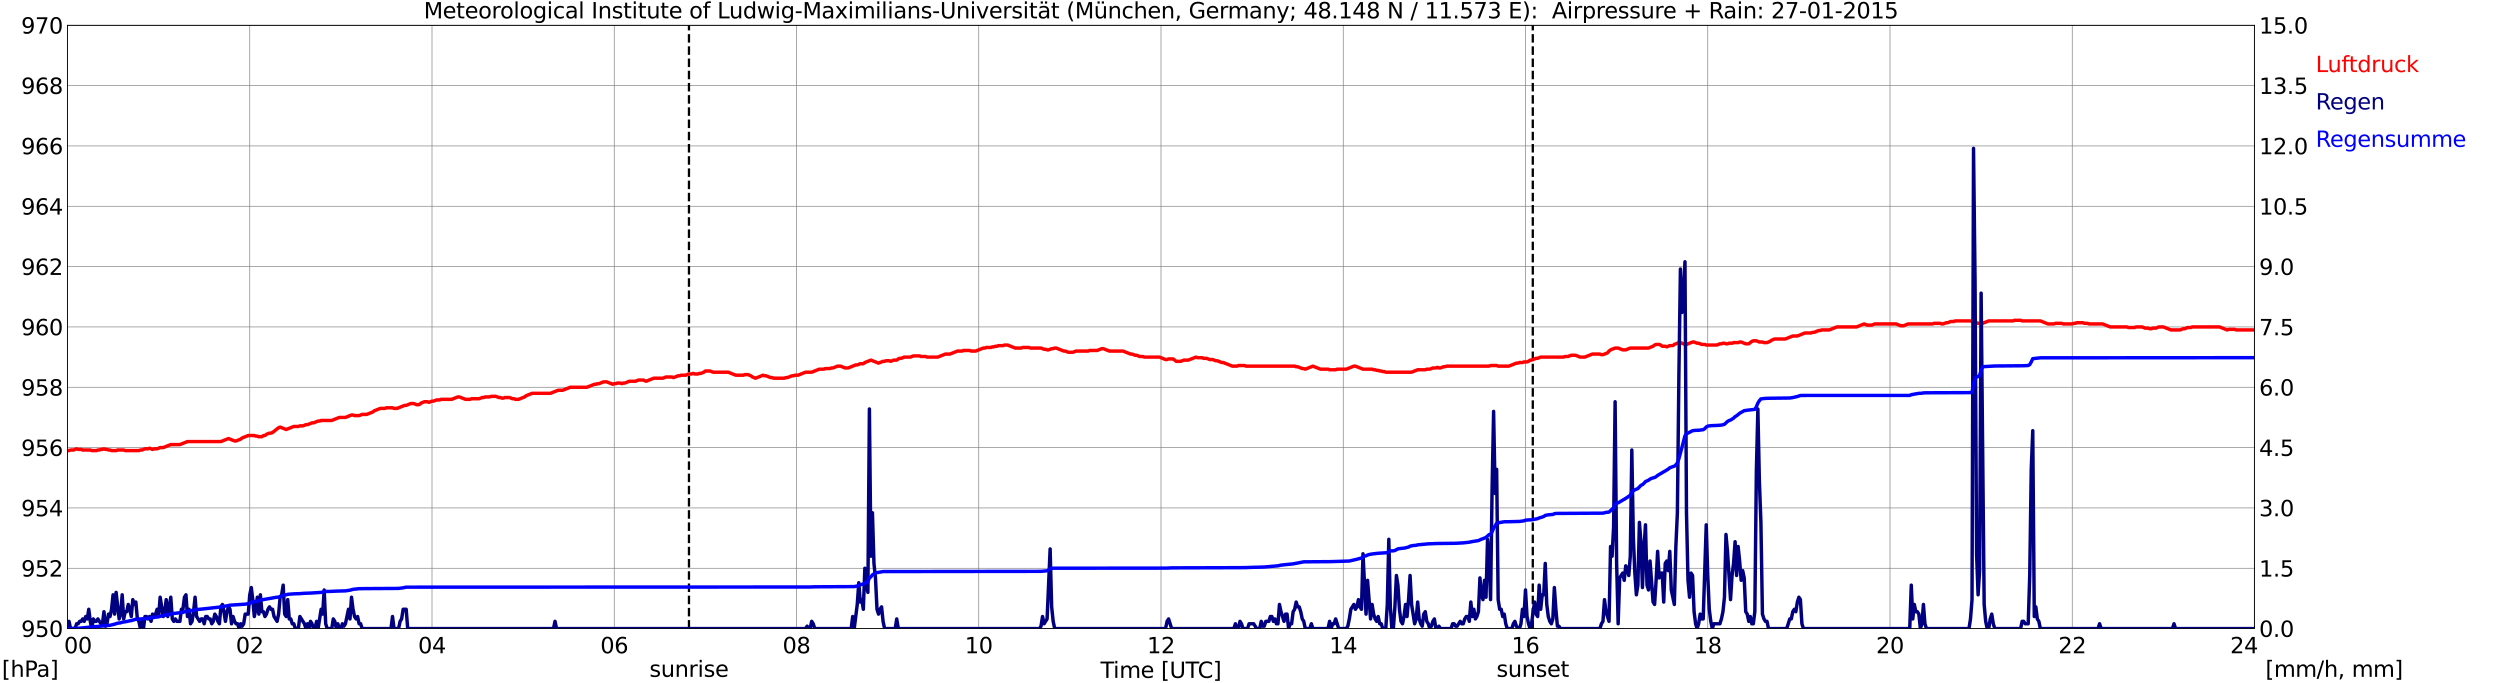 <?xml version="1.0" encoding="utf-8" standalone="no"?>
<!DOCTYPE svg PUBLIC "-//W3C//DTD SVG 1.1//EN"
  "http://www.w3.org/Graphics/SVG/1.1/DTD/svg11.dtd">
<svg xmlns:xlink="http://www.w3.org/1999/xlink" width="1085.4pt" height="296.64pt" viewBox="0 0 1085.4 296.64" xmlns="http://www.w3.org/2000/svg" version="1.1">
 <defs>
  <style type="text/css">*{stroke-linejoin: round; stroke-linecap: butt}</style>
 </defs>
 <g id="figure_1">
  <g id="patch_1">
   <path d="M 0 296.64 
L 1085.4 296.64 
L 1085.4 0 
L 0 0 
z
" style="fill: #ffffff"/>
  </g>
  <g id="axes_1">
   <g id="patch_2">
    <path d="M 29.306 272.909 
L 978.814 272.909 
L 978.814 10.976 
L 29.306 10.976 
z
" style="fill: #ffffff"/>
   </g>
   <g id="patch_3">
    <path d="M 978.814 272.909 
L 978.814 272.909 
L 978.814 10.976 
L 978.814 10.976 
z
" clip-path="url(#p530e059550)" style="fill: #d3d3d3; opacity: 0.25; stroke: #d3d3d3; stroke-linejoin: miter"/>
   </g>
   <g id="matplotlib.axis_1">
    <g id="xtick_1">
     <g id="line2d_1">
      <path d="M 29.306 272.909 
L 29.306 10.976 
" clip-path="url(#p530e059550)" style="fill: none; stroke: #808080; stroke-width: 0.3; stroke-linecap: square"/>
     </g>
     <g id="line2d_2"/>
     <g id="text_1">
      <!--    00 -->
      <g transform="translate(18.733 283.627) scale(0.095 -0.095)">
       <defs>
        <path id="DejaVuSans-20" transform="scale(0.016)"/>
        <path id="DejaVuSans-30" d="M 2034 4250 
Q 1547 4250 1301 3770 
Q 1056 3291 1056 2328 
Q 1056 1369 1301 889 
Q 1547 409 2034 409 
Q 2525 409 2770 889 
Q 3016 1369 3016 2328 
Q 3016 3291 2770 3770 
Q 2525 4250 2034 4250 
z
M 2034 4750 
Q 2819 4750 3233 4129 
Q 3647 3509 3647 2328 
Q 3647 1150 3233 529 
Q 2819 -91 2034 -91 
Q 1250 -91 836 529 
Q 422 1150 422 2328 
Q 422 3509 836 4129 
Q 1250 4750 2034 4750 
z
" transform="scale(0.016)"/>
       </defs>
       <use xlink:href="#DejaVuSans-20"/>
       <use xlink:href="#DejaVuSans-20" transform="translate(31.787 0)"/>
       <use xlink:href="#DejaVuSans-20" transform="translate(63.574 0)"/>
       <use xlink:href="#DejaVuSans-30" transform="translate(95.361 0)"/>
       <use xlink:href="#DejaVuSans-30" transform="translate(158.984 0)"/>
      </g>
     </g>
    </g>
    <g id="xtick_2">
     <g id="line2d_3">
      <path d="M 108.431 272.909 
L 108.431 10.976 
" clip-path="url(#p530e059550)" style="fill: none; stroke: #808080; stroke-width: 0.3; stroke-linecap: square"/>
     </g>
     <g id="line2d_4"/>
     <g id="text_2">
      <!-- 02 -->
      <g transform="translate(102.387 283.627) scale(0.095 -0.095)">
       <defs>
        <path id="DejaVuSans-32" d="M 1228 531 
L 3431 531 
L 3431 0 
L 469 0 
L 469 531 
Q 828 903 1448 1529 
Q 2069 2156 2228 2338 
Q 2531 2678 2651 2914 
Q 2772 3150 2772 3378 
Q 2772 3750 2511 3984 
Q 2250 4219 1831 4219 
Q 1534 4219 1204 4116 
Q 875 4013 500 3803 
L 500 4441 
Q 881 4594 1212 4672 
Q 1544 4750 1819 4750 
Q 2544 4750 2975 4387 
Q 3406 4025 3406 3419 
Q 3406 3131 3298 2873 
Q 3191 2616 2906 2266 
Q 2828 2175 2409 1742 
Q 1991 1309 1228 531 
z
" transform="scale(0.016)"/>
       </defs>
       <use xlink:href="#DejaVuSans-30"/>
       <use xlink:href="#DejaVuSans-32" transform="translate(63.623 0)"/>
      </g>
     </g>
    </g>
    <g id="xtick_3">
     <g id="line2d_5">
      <path d="M 187.557 272.909 
L 187.557 10.976 
" clip-path="url(#p530e059550)" style="fill: none; stroke: #808080; stroke-width: 0.3; stroke-linecap: square"/>
     </g>
     <g id="line2d_6"/>
     <g id="text_3">
      <!-- 04 -->
      <g transform="translate(181.513 283.627) scale(0.095 -0.095)">
       <defs>
        <path id="DejaVuSans-34" d="M 2419 4116 
L 825 1625 
L 2419 1625 
L 2419 4116 
z
M 2253 4666 
L 3047 4666 
L 3047 1625 
L 3713 1625 
L 3713 1100 
L 3047 1100 
L 3047 0 
L 2419 0 
L 2419 1100 
L 313 1100 
L 313 1709 
L 2253 4666 
z
" transform="scale(0.016)"/>
       </defs>
       <use xlink:href="#DejaVuSans-30"/>
       <use xlink:href="#DejaVuSans-34" transform="translate(63.623 0)"/>
      </g>
     </g>
    </g>
    <g id="xtick_4">
     <g id="line2d_7">
      <path d="M 266.683 272.909 
L 266.683 10.976 
" clip-path="url(#p530e059550)" style="fill: none; stroke: #808080; stroke-width: 0.3; stroke-linecap: square"/>
     </g>
     <g id="line2d_8"/>
     <g id="text_4">
      <!-- 06 -->
      <g transform="translate(260.638 283.627) scale(0.095 -0.095)">
       <defs>
        <path id="DejaVuSans-36" d="M 2113 2584 
Q 1688 2584 1439 2293 
Q 1191 2003 1191 1497 
Q 1191 994 1439 701 
Q 1688 409 2113 409 
Q 2538 409 2786 701 
Q 3034 994 3034 1497 
Q 3034 2003 2786 2293 
Q 2538 2584 2113 2584 
z
M 3366 4563 
L 3366 3988 
Q 3128 4100 2886 4159 
Q 2644 4219 2406 4219 
Q 1781 4219 1451 3797 
Q 1122 3375 1075 2522 
Q 1259 2794 1537 2939 
Q 1816 3084 2150 3084 
Q 2853 3084 3261 2657 
Q 3669 2231 3669 1497 
Q 3669 778 3244 343 
Q 2819 -91 2113 -91 
Q 1303 -91 875 529 
Q 447 1150 447 2328 
Q 447 3434 972 4092 
Q 1497 4750 2381 4750 
Q 2619 4750 2861 4703 
Q 3103 4656 3366 4563 
z
" transform="scale(0.016)"/>
       </defs>
       <use xlink:href="#DejaVuSans-30"/>
       <use xlink:href="#DejaVuSans-36" transform="translate(63.623 0)"/>
      </g>
     </g>
    </g>
    <g id="xtick_5">
     <g id="line2d_9">
      <path d="M 345.808 272.909 
L 345.808 10.976 
" clip-path="url(#p530e059550)" style="fill: none; stroke: #808080; stroke-width: 0.3; stroke-linecap: square"/>
     </g>
     <g id="line2d_10"/>
     <g id="text_5">
      <!-- 08 -->
      <g transform="translate(339.764 283.627) scale(0.095 -0.095)">
       <defs>
        <path id="DejaVuSans-38" d="M 2034 2216 
Q 1584 2216 1326 1975 
Q 1069 1734 1069 1313 
Q 1069 891 1326 650 
Q 1584 409 2034 409 
Q 2484 409 2743 651 
Q 3003 894 3003 1313 
Q 3003 1734 2745 1975 
Q 2488 2216 2034 2216 
z
M 1403 2484 
Q 997 2584 770 2862 
Q 544 3141 544 3541 
Q 544 4100 942 4425 
Q 1341 4750 2034 4750 
Q 2731 4750 3128 4425 
Q 3525 4100 3525 3541 
Q 3525 3141 3298 2862 
Q 3072 2584 2669 2484 
Q 3125 2378 3379 2068 
Q 3634 1759 3634 1313 
Q 3634 634 3220 271 
Q 2806 -91 2034 -91 
Q 1263 -91 848 271 
Q 434 634 434 1313 
Q 434 1759 690 2068 
Q 947 2378 1403 2484 
z
M 1172 3481 
Q 1172 3119 1398 2916 
Q 1625 2713 2034 2713 
Q 2441 2713 2670 2916 
Q 2900 3119 2900 3481 
Q 2900 3844 2670 4047 
Q 2441 4250 2034 4250 
Q 1625 4250 1398 4047 
Q 1172 3844 1172 3481 
z
" transform="scale(0.016)"/>
       </defs>
       <use xlink:href="#DejaVuSans-30"/>
       <use xlink:href="#DejaVuSans-38" transform="translate(63.623 0)"/>
      </g>
     </g>
    </g>
    <g id="xtick_6">
     <g id="line2d_11">
      <path d="M 424.934 272.909 
L 424.934 10.976 
" clip-path="url(#p530e059550)" style="fill: none; stroke: #808080; stroke-width: 0.3; stroke-linecap: square"/>
     </g>
     <g id="line2d_12"/>
     <g id="text_6">
      <!-- 10 -->
      <g transform="translate(418.89 283.627) scale(0.095 -0.095)">
       <defs>
        <path id="DejaVuSans-31" d="M 794 531 
L 1825 531 
L 1825 4091 
L 703 3866 
L 703 4441 
L 1819 4666 
L 2450 4666 
L 2450 531 
L 3481 531 
L 3481 0 
L 794 0 
L 794 531 
z
" transform="scale(0.016)"/>
       </defs>
       <use xlink:href="#DejaVuSans-31"/>
       <use xlink:href="#DejaVuSans-30" transform="translate(63.623 0)"/>
      </g>
     </g>
    </g>
    <g id="xtick_7">
     <g id="line2d_13">
      <path d="M 504.06 272.909 
L 504.06 10.976 
" clip-path="url(#p530e059550)" style="fill: none; stroke: #808080; stroke-width: 0.3; stroke-linecap: square"/>
     </g>
     <g id="line2d_14"/>
     <g id="text_7">
      <!-- 12 -->
      <g transform="translate(498.015 283.627) scale(0.095 -0.095)">
       <use xlink:href="#DejaVuSans-31"/>
       <use xlink:href="#DejaVuSans-32" transform="translate(63.623 0)"/>
      </g>
     </g>
    </g>
    <g id="xtick_8">
     <g id="line2d_15">
      <path d="M 583.185 272.909 
L 583.185 10.976 
" clip-path="url(#p530e059550)" style="fill: none; stroke: #808080; stroke-width: 0.3; stroke-linecap: square"/>
     </g>
     <g id="line2d_16"/>
     <g id="text_8">
      <!-- 14 -->
      <g transform="translate(577.141 283.627) scale(0.095 -0.095)">
       <use xlink:href="#DejaVuSans-31"/>
       <use xlink:href="#DejaVuSans-34" transform="translate(63.623 0)"/>
      </g>
     </g>
    </g>
    <g id="xtick_9">
     <g id="line2d_17">
      <path d="M 662.311 272.909 
L 662.311 10.976 
" clip-path="url(#p530e059550)" style="fill: none; stroke: #808080; stroke-width: 0.3; stroke-linecap: square"/>
     </g>
     <g id="line2d_18"/>
     <g id="text_9">
      <!-- 16 -->
      <g transform="translate(656.267 283.627) scale(0.095 -0.095)">
       <use xlink:href="#DejaVuSans-31"/>
       <use xlink:href="#DejaVuSans-36" transform="translate(63.623 0)"/>
      </g>
     </g>
    </g>
    <g id="xtick_10">
     <g id="line2d_19">
      <path d="M 741.437 272.909 
L 741.437 10.976 
" clip-path="url(#p530e059550)" style="fill: none; stroke: #808080; stroke-width: 0.3; stroke-linecap: square"/>
     </g>
     <g id="line2d_20"/>
     <g id="text_10">
      <!-- 18 -->
      <g transform="translate(735.392 283.627) scale(0.095 -0.095)">
       <use xlink:href="#DejaVuSans-31"/>
       <use xlink:href="#DejaVuSans-38" transform="translate(63.623 0)"/>
      </g>
     </g>
    </g>
    <g id="xtick_11">
     <g id="line2d_21">
      <path d="M 820.562 272.909 
L 820.562 10.976 
" clip-path="url(#p530e059550)" style="fill: none; stroke: #808080; stroke-width: 0.3; stroke-linecap: square"/>
     </g>
     <g id="line2d_22"/>
     <g id="text_11">
      <!-- 20 -->
      <g transform="translate(814.518 283.627) scale(0.095 -0.095)">
       <use xlink:href="#DejaVuSans-32"/>
       <use xlink:href="#DejaVuSans-30" transform="translate(63.623 0)"/>
      </g>
     </g>
    </g>
    <g id="xtick_12">
     <g id="line2d_23">
      <path d="M 899.688 272.909 
L 899.688 10.976 
" clip-path="url(#p530e059550)" style="fill: none; stroke: #808080; stroke-width: 0.3; stroke-linecap: square"/>
     </g>
     <g id="line2d_24"/>
     <g id="text_12">
      <!-- 22 -->
      <g transform="translate(893.644 283.627) scale(0.095 -0.095)">
       <use xlink:href="#DejaVuSans-32"/>
       <use xlink:href="#DejaVuSans-32" transform="translate(63.623 0)"/>
      </g>
     </g>
    </g>
    <g id="xtick_13">
     <g id="line2d_25">
      <path d="M 978.814 272.909 
L 978.814 10.976 
" clip-path="url(#p530e059550)" style="fill: none; stroke: #808080; stroke-width: 0.3; stroke-linecap: square"/>
     </g>
     <g id="line2d_26"/>
     <g id="text_13">
      <!-- 24    -->
      <g transform="translate(968.241 283.627) scale(0.095 -0.095)">
       <use xlink:href="#DejaVuSans-32"/>
       <use xlink:href="#DejaVuSans-34" transform="translate(63.623 0)"/>
       <use xlink:href="#DejaVuSans-20" transform="translate(127.246 0)"/>
       <use xlink:href="#DejaVuSans-20" transform="translate(159.033 0)"/>
       <use xlink:href="#DejaVuSans-20" transform="translate(190.82 0)"/>
      </g>
     </g>
    </g>
    <g id="text_14">
     <!-- Time [UTC] -->
     <g transform="translate(477.806 294.322) scale(0.095 -0.095)">
      <defs>
       <path id="DejaVuSans-54" d="M -19 4666 
L 3928 4666 
L 3928 4134 
L 2272 4134 
L 2272 0 
L 1638 0 
L 1638 4134 
L -19 4134 
L -19 4666 
z
" transform="scale(0.016)"/>
       <path id="DejaVuSans-69" d="M 603 3500 
L 1178 3500 
L 1178 0 
L 603 0 
L 603 3500 
z
M 603 4863 
L 1178 4863 
L 1178 4134 
L 603 4134 
L 603 4863 
z
" transform="scale(0.016)"/>
       <path id="DejaVuSans-6d" d="M 3328 2828 
Q 3544 3216 3844 3400 
Q 4144 3584 4550 3584 
Q 5097 3584 5394 3201 
Q 5691 2819 5691 2113 
L 5691 0 
L 5113 0 
L 5113 2094 
Q 5113 2597 4934 2840 
Q 4756 3084 4391 3084 
Q 3944 3084 3684 2787 
Q 3425 2491 3425 1978 
L 3425 0 
L 2847 0 
L 2847 2094 
Q 2847 2600 2669 2842 
Q 2491 3084 2119 3084 
Q 1678 3084 1418 2786 
Q 1159 2488 1159 1978 
L 1159 0 
L 581 0 
L 581 3500 
L 1159 3500 
L 1159 2956 
Q 1356 3278 1631 3431 
Q 1906 3584 2284 3584 
Q 2666 3584 2933 3390 
Q 3200 3197 3328 2828 
z
" transform="scale(0.016)"/>
       <path id="DejaVuSans-65" d="M 3597 1894 
L 3597 1613 
L 953 1613 
Q 991 1019 1311 708 
Q 1631 397 2203 397 
Q 2534 397 2845 478 
Q 3156 559 3463 722 
L 3463 178 
Q 3153 47 2828 -22 
Q 2503 -91 2169 -91 
Q 1331 -91 842 396 
Q 353 884 353 1716 
Q 353 2575 817 3079 
Q 1281 3584 2069 3584 
Q 2775 3584 3186 3129 
Q 3597 2675 3597 1894 
z
M 3022 2063 
Q 3016 2534 2758 2815 
Q 2500 3097 2075 3097 
Q 1594 3097 1305 2825 
Q 1016 2553 972 2059 
L 3022 2063 
z
" transform="scale(0.016)"/>
       <path id="DejaVuSans-5b" d="M 550 4863 
L 1875 4863 
L 1875 4416 
L 1125 4416 
L 1125 -397 
L 1875 -397 
L 1875 -844 
L 550 -844 
L 550 4863 
z
" transform="scale(0.016)"/>
       <path id="DejaVuSans-55" d="M 556 4666 
L 1191 4666 
L 1191 1831 
Q 1191 1081 1462 751 
Q 1734 422 2344 422 
Q 2950 422 3222 751 
Q 3494 1081 3494 1831 
L 3494 4666 
L 4128 4666 
L 4128 1753 
Q 4128 841 3676 375 
Q 3225 -91 2344 -91 
Q 1459 -91 1007 375 
Q 556 841 556 1753 
L 556 4666 
z
" transform="scale(0.016)"/>
       <path id="DejaVuSans-43" d="M 4122 4306 
L 4122 3641 
Q 3803 3938 3442 4084 
Q 3081 4231 2675 4231 
Q 1875 4231 1450 3742 
Q 1025 3253 1025 2328 
Q 1025 1406 1450 917 
Q 1875 428 2675 428 
Q 3081 428 3442 575 
Q 3803 722 4122 1019 
L 4122 359 
Q 3791 134 3420 21 
Q 3050 -91 2638 -91 
Q 1578 -91 968 557 
Q 359 1206 359 2328 
Q 359 3453 968 4101 
Q 1578 4750 2638 4750 
Q 3056 4750 3426 4639 
Q 3797 4528 4122 4306 
z
" transform="scale(0.016)"/>
       <path id="DejaVuSans-5d" d="M 1947 4863 
L 1947 -844 
L 622 -844 
L 622 -397 
L 1369 -397 
L 1369 4416 
L 622 4416 
L 622 4863 
L 1947 4863 
z
" transform="scale(0.016)"/>
      </defs>
      <use xlink:href="#DejaVuSans-54"/>
      <use xlink:href="#DejaVuSans-69" transform="translate(57.959 0)"/>
      <use xlink:href="#DejaVuSans-6d" transform="translate(85.742 0)"/>
      <use xlink:href="#DejaVuSans-65" transform="translate(183.154 0)"/>
      <use xlink:href="#DejaVuSans-20" transform="translate(244.678 0)"/>
      <use xlink:href="#DejaVuSans-5b" transform="translate(276.465 0)"/>
      <use xlink:href="#DejaVuSans-55" transform="translate(315.479 0)"/>
      <use xlink:href="#DejaVuSans-54" transform="translate(388.672 0)"/>
      <use xlink:href="#DejaVuSans-43" transform="translate(443.881 0)"/>
      <use xlink:href="#DejaVuSans-5d" transform="translate(513.705 0)"/>
     </g>
    </g>
   </g>
   <g id="matplotlib.axis_2">
    <g id="ytick_1">
     <g id="line2d_27">
      <path d="M 29.306 272.909 
L 978.814 272.909 
" clip-path="url(#p530e059550)" style="fill: none; stroke: #808080; stroke-width: 0.3; stroke-linecap: square"/>
     </g>
     <g id="line2d_28"/>
     <g id="text_15">
      <!-- 950 -->
      <g transform="translate(9.173 276.518) scale(0.095 -0.095)">
       <defs>
        <path id="DejaVuSans-39" d="M 703 97 
L 703 672 
Q 941 559 1184 500 
Q 1428 441 1663 441 
Q 2288 441 2617 861 
Q 2947 1281 2994 2138 
Q 2813 1869 2534 1725 
Q 2256 1581 1919 1581 
Q 1219 1581 811 2004 
Q 403 2428 403 3163 
Q 403 3881 828 4315 
Q 1253 4750 1959 4750 
Q 2769 4750 3195 4129 
Q 3622 3509 3622 2328 
Q 3622 1225 3098 567 
Q 2575 -91 1691 -91 
Q 1453 -91 1209 -44 
Q 966 3 703 97 
z
M 1959 2075 
Q 2384 2075 2632 2365 
Q 2881 2656 2881 3163 
Q 2881 3666 2632 3958 
Q 2384 4250 1959 4250 
Q 1534 4250 1286 3958 
Q 1038 3666 1038 3163 
Q 1038 2656 1286 2365 
Q 1534 2075 1959 2075 
z
" transform="scale(0.016)"/>
        <path id="DejaVuSans-35" d="M 691 4666 
L 3169 4666 
L 3169 4134 
L 1269 4134 
L 1269 2991 
Q 1406 3038 1543 3061 
Q 1681 3084 1819 3084 
Q 2600 3084 3056 2656 
Q 3513 2228 3513 1497 
Q 3513 744 3044 326 
Q 2575 -91 1722 -91 
Q 1428 -91 1123 -41 
Q 819 9 494 109 
L 494 744 
Q 775 591 1075 516 
Q 1375 441 1709 441 
Q 2250 441 2565 725 
Q 2881 1009 2881 1497 
Q 2881 1984 2565 2268 
Q 2250 2553 1709 2553 
Q 1456 2553 1204 2497 
Q 953 2441 691 2322 
L 691 4666 
z
" transform="scale(0.016)"/>
       </defs>
       <use xlink:href="#DejaVuSans-39"/>
       <use xlink:href="#DejaVuSans-35" transform="translate(63.623 0)"/>
       <use xlink:href="#DejaVuSans-30" transform="translate(127.246 0)"/>
      </g>
     </g>
    </g>
    <g id="ytick_2">
     <g id="line2d_29">
      <path d="M 29.306 246.715 
L 978.814 246.715 
" clip-path="url(#p530e059550)" style="fill: none; stroke: #808080; stroke-width: 0.3; stroke-linecap: square"/>
     </g>
     <g id="line2d_30"/>
     <g id="text_16">
      <!-- 952 -->
      <g transform="translate(9.173 250.325) scale(0.095 -0.095)">
       <use xlink:href="#DejaVuSans-39"/>
       <use xlink:href="#DejaVuSans-35" transform="translate(63.623 0)"/>
       <use xlink:href="#DejaVuSans-32" transform="translate(127.246 0)"/>
      </g>
     </g>
    </g>
    <g id="ytick_3">
     <g id="line2d_31">
      <path d="M 29.306 220.522 
L 978.814 220.522 
" clip-path="url(#p530e059550)" style="fill: none; stroke: #808080; stroke-width: 0.3; stroke-linecap: square"/>
     </g>
     <g id="line2d_32"/>
     <g id="text_17">
      <!-- 954 -->
      <g transform="translate(9.173 224.131) scale(0.095 -0.095)">
       <use xlink:href="#DejaVuSans-39"/>
       <use xlink:href="#DejaVuSans-35" transform="translate(63.623 0)"/>
       <use xlink:href="#DejaVuSans-34" transform="translate(127.246 0)"/>
      </g>
     </g>
    </g>
    <g id="ytick_4">
     <g id="line2d_33">
      <path d="M 29.306 194.329 
L 978.814 194.329 
" clip-path="url(#p530e059550)" style="fill: none; stroke: #808080; stroke-width: 0.3; stroke-linecap: square"/>
     </g>
     <g id="line2d_34"/>
     <g id="text_18">
      <!-- 956 -->
      <g transform="translate(9.173 197.938) scale(0.095 -0.095)">
       <use xlink:href="#DejaVuSans-39"/>
       <use xlink:href="#DejaVuSans-35" transform="translate(63.623 0)"/>
       <use xlink:href="#DejaVuSans-36" transform="translate(127.246 0)"/>
      </g>
     </g>
    </g>
    <g id="ytick_5">
     <g id="line2d_35">
      <path d="M 29.306 168.136 
L 978.814 168.136 
" clip-path="url(#p530e059550)" style="fill: none; stroke: #808080; stroke-width: 0.3; stroke-linecap: square"/>
     </g>
     <g id="line2d_36"/>
     <g id="text_19">
      <!-- 958 -->
      <g transform="translate(9.173 171.745) scale(0.095 -0.095)">
       <use xlink:href="#DejaVuSans-39"/>
       <use xlink:href="#DejaVuSans-35" transform="translate(63.623 0)"/>
       <use xlink:href="#DejaVuSans-38" transform="translate(127.246 0)"/>
      </g>
     </g>
    </g>
    <g id="ytick_6">
     <g id="line2d_37">
      <path d="M 29.306 141.942 
L 978.814 141.942 
" clip-path="url(#p530e059550)" style="fill: none; stroke: #808080; stroke-width: 0.3; stroke-linecap: square"/>
     </g>
     <g id="line2d_38"/>
     <g id="text_20">
      <!-- 960 -->
      <g transform="translate(9.173 145.551) scale(0.095 -0.095)">
       <use xlink:href="#DejaVuSans-39"/>
       <use xlink:href="#DejaVuSans-36" transform="translate(63.623 0)"/>
       <use xlink:href="#DejaVuSans-30" transform="translate(127.246 0)"/>
      </g>
     </g>
    </g>
    <g id="ytick_7">
     <g id="line2d_39">
      <path d="M 29.306 115.749 
L 978.814 115.749 
" clip-path="url(#p530e059550)" style="fill: none; stroke: #808080; stroke-width: 0.3; stroke-linecap: square"/>
     </g>
     <g id="line2d_40"/>
     <g id="text_21">
      <!-- 962 -->
      <g transform="translate(9.173 119.358) scale(0.095 -0.095)">
       <use xlink:href="#DejaVuSans-39"/>
       <use xlink:href="#DejaVuSans-36" transform="translate(63.623 0)"/>
       <use xlink:href="#DejaVuSans-32" transform="translate(127.246 0)"/>
      </g>
     </g>
    </g>
    <g id="ytick_8">
     <g id="line2d_41">
      <path d="M 29.306 89.556 
L 978.814 89.556 
" clip-path="url(#p530e059550)" style="fill: none; stroke: #808080; stroke-width: 0.3; stroke-linecap: square"/>
     </g>
     <g id="line2d_42"/>
     <g id="text_22">
      <!-- 964 -->
      <g transform="translate(9.173 93.165) scale(0.095 -0.095)">
       <use xlink:href="#DejaVuSans-39"/>
       <use xlink:href="#DejaVuSans-36" transform="translate(63.623 0)"/>
       <use xlink:href="#DejaVuSans-34" transform="translate(127.246 0)"/>
      </g>
     </g>
    </g>
    <g id="ytick_9">
     <g id="line2d_43">
      <path d="M 29.306 63.362 
L 978.814 63.362 
" clip-path="url(#p530e059550)" style="fill: none; stroke: #808080; stroke-width: 0.3; stroke-linecap: square"/>
     </g>
     <g id="line2d_44"/>
     <g id="text_23">
      <!-- 966 -->
      <g transform="translate(9.173 66.972) scale(0.095 -0.095)">
       <use xlink:href="#DejaVuSans-39"/>
       <use xlink:href="#DejaVuSans-36" transform="translate(63.623 0)"/>
       <use xlink:href="#DejaVuSans-36" transform="translate(127.246 0)"/>
      </g>
     </g>
    </g>
    <g id="ytick_10">
     <g id="line2d_45">
      <path d="M 29.306 37.169 
L 978.814 37.169 
" clip-path="url(#p530e059550)" style="fill: none; stroke: #808080; stroke-width: 0.3; stroke-linecap: square"/>
     </g>
     <g id="line2d_46"/>
     <g id="text_24">
      <!-- 968 -->
      <g transform="translate(9.173 40.778) scale(0.095 -0.095)">
       <use xlink:href="#DejaVuSans-39"/>
       <use xlink:href="#DejaVuSans-36" transform="translate(63.623 0)"/>
       <use xlink:href="#DejaVuSans-38" transform="translate(127.246 0)"/>
      </g>
     </g>
    </g>
    <g id="ytick_11">
     <g id="line2d_47">
      <path d="M 29.306 10.976 
L 978.814 10.976 
" clip-path="url(#p530e059550)" style="fill: none; stroke: #808080; stroke-width: 0.3; stroke-linecap: square"/>
     </g>
     <g id="line2d_48"/>
     <g id="text_25">
      <!-- 970 -->
      <g transform="translate(9.173 14.585) scale(0.095 -0.095)">
       <defs>
        <path id="DejaVuSans-37" d="M 525 4666 
L 3525 4666 
L 3525 4397 
L 1831 0 
L 1172 0 
L 2766 4134 
L 525 4134 
L 525 4666 
z
" transform="scale(0.016)"/>
       </defs>
       <use xlink:href="#DejaVuSans-39"/>
       <use xlink:href="#DejaVuSans-37" transform="translate(63.623 0)"/>
       <use xlink:href="#DejaVuSans-30" transform="translate(127.246 0)"/>
      </g>
     </g>
    </g>
   </g>
   <g id="line2d_49">
    <path d="M 299.124 272.909 
L 299.124 10.976 
" clip-path="url(#p530e059550)" style="fill: none; stroke-dasharray: 3.7,1.6; stroke-dashoffset: 0; stroke: #000000"/>
   </g>
   <g id="line2d_50">
    <path d="M 665.476 272.909 
L 665.476 10.976 
" clip-path="url(#p530e059550)" style="fill: none; stroke-dasharray: 3.7,1.6; stroke-dashoffset: 0; stroke: #000000"/>
   </g>
   <g id="line2d_51">
    <path d="M 29.306 195.639 
L 29.965 195.639 
L 30.625 195.377 
L 31.943 195.377 
L 33.262 194.853 
L 33.921 195.115 
L 35.24 195.115 
L 35.9 195.377 
L 39.197 195.377 
L 39.856 195.639 
L 41.834 195.639 
L 42.493 195.377 
L 43.153 195.377 
L 43.812 195.115 
L 44.472 195.115 
L 45.131 194.853 
L 45.79 195.115 
L 46.45 195.115 
L 47.109 195.377 
L 47.768 195.377 
L 48.428 195.639 
L 50.406 195.639 
L 51.065 195.377 
L 53.703 195.377 
L 54.362 195.639 
L 60.297 195.639 
L 60.956 195.377 
L 61.615 195.377 
L 62.934 194.853 
L 64.253 194.853 
L 64.912 194.591 
L 66.231 195.115 
L 66.89 194.853 
L 68.209 194.853 
L 69.528 194.329 
L 70.847 194.329 
L 74.144 193.019 
L 78.1 193.019 
L 81.397 191.71 
L 95.903 191.71 
L 99.2 190.4 
L 101.838 191.448 
L 102.497 191.448 
L 104.475 190.662 
L 105.135 190.138 
L 107.772 189.09 
L 110.41 189.09 
L 111.069 189.352 
L 111.728 189.352 
L 112.388 189.614 
L 113.707 189.614 
L 114.366 189.09 
L 115.025 189.09 
L 115.685 188.566 
L 117.003 188.042 
L 117.663 188.042 
L 118.322 187.781 
L 120.96 185.685 
L 121.619 185.423 
L 124.257 186.471 
L 127.553 185.161 
L 129.532 185.161 
L 130.191 184.899 
L 131.51 184.899 
L 132.829 184.375 
L 133.488 184.375 
L 135.466 183.59 
L 136.125 183.59 
L 138.104 182.804 
L 138.763 182.804 
L 139.422 182.542 
L 144.038 182.542 
L 147.335 181.232 
L 149.972 181.232 
L 152.61 180.184 
L 153.269 180.184 
L 153.929 180.446 
L 155.907 180.446 
L 157.226 179.923 
L 159.204 179.923 
L 161.841 178.875 
L 162.501 178.351 
L 165.138 177.303 
L 167.116 177.303 
L 167.776 177.041 
L 170.413 177.041 
L 171.073 177.303 
L 172.391 177.303 
L 175.688 175.994 
L 176.348 175.994 
L 178.326 175.208 
L 179.645 175.208 
L 180.963 175.732 
L 181.623 175.732 
L 182.282 175.47 
L 182.941 174.946 
L 184.26 174.422 
L 185.579 174.422 
L 186.238 174.684 
L 187.557 174.16 
L 188.217 174.16 
L 189.535 173.636 
L 190.854 173.636 
L 191.513 173.374 
L 196.129 173.374 
L 198.767 172.326 
L 199.426 172.326 
L 202.063 173.374 
L 204.042 173.374 
L 204.701 173.112 
L 207.998 173.112 
L 209.317 172.588 
L 209.976 172.588 
L 210.635 172.326 
L 212.614 172.326 
L 213.273 172.065 
L 215.251 172.065 
L 216.57 172.588 
L 217.229 172.588 
L 217.889 172.85 
L 218.548 172.85 
L 219.207 172.588 
L 221.186 172.588 
L 222.504 173.112 
L 223.164 173.112 
L 223.823 173.374 
L 225.142 173.374 
L 227.779 172.326 
L 228.439 171.803 
L 231.076 170.755 
L 238.989 170.755 
L 242.286 169.445 
L 244.264 169.445 
L 247.561 168.136 
L 254.814 168.136 
L 258.111 166.826 
L 258.77 166.826 
L 259.43 166.564 
L 260.089 166.564 
L 262.067 165.778 
L 263.386 165.778 
L 266.023 166.826 
L 266.683 166.564 
L 267.342 166.564 
L 268.002 166.302 
L 269.32 166.302 
L 269.98 166.564 
L 270.639 166.302 
L 271.298 166.302 
L 273.277 165.516 
L 275.914 165.516 
L 277.233 164.992 
L 279.211 164.992 
L 280.53 165.516 
L 283.827 164.207 
L 287.783 164.207 
L 289.102 163.683 
L 291.739 163.683 
L 292.399 163.945 
L 294.377 163.159 
L 295.036 163.159 
L 295.696 162.897 
L 297.674 162.897 
L 298.992 162.373 
L 300.311 162.373 
L 300.971 162.111 
L 301.63 162.373 
L 302.949 162.373 
L 303.608 162.111 
L 304.267 162.111 
L 305.586 161.587 
L 306.246 161.063 
L 308.224 161.063 
L 309.543 161.587 
L 316.136 161.587 
L 319.433 162.897 
L 322.73 162.897 
L 323.39 162.635 
L 324.708 162.635 
L 326.027 163.159 
L 326.686 163.683 
L 328.005 164.207 
L 331.302 162.897 
L 331.961 163.159 
L 332.621 163.159 
L 334.599 163.945 
L 335.258 163.945 
L 335.918 164.207 
L 340.533 164.207 
L 341.193 163.945 
L 341.852 163.945 
L 343.83 163.159 
L 344.49 163.159 
L 345.149 162.897 
L 346.468 162.897 
L 349.765 161.587 
L 352.402 161.587 
L 355.699 160.278 
L 357.677 160.278 
L 358.337 160.016 
L 360.315 160.016 
L 360.974 159.754 
L 361.634 159.754 
L 363.612 158.968 
L 364.93 158.968 
L 366.909 159.754 
L 368.227 159.754 
L 371.524 158.444 
L 372.184 158.444 
L 373.502 157.92 
L 374.821 157.92 
L 375.481 157.396 
L 378.118 156.349 
L 381.415 157.658 
L 383.393 156.872 
L 384.053 156.872 
L 384.712 156.61 
L 386.031 156.61 
L 386.69 156.872 
L 388.009 156.349 
L 389.328 156.349 
L 389.987 155.825 
L 390.646 155.563 
L 391.306 155.563 
L 392.624 155.039 
L 395.262 155.039 
L 396.581 154.515 
L 399.218 154.515 
L 399.878 154.777 
L 401.856 154.777 
L 402.515 155.039 
L 407.131 155.039 
L 410.428 153.729 
L 412.406 153.729 
L 415.703 152.42 
L 417.681 152.42 
L 418.34 152.158 
L 420.978 152.158 
L 421.637 152.42 
L 423.615 152.42 
L 426.912 151.11 
L 427.572 151.11 
L 428.231 150.848 
L 430.209 150.848 
L 430.869 150.586 
L 431.528 150.586 
L 432.187 150.324 
L 432.847 150.324 
L 433.506 150.062 
L 435.484 150.062 
L 436.144 149.8 
L 437.462 149.8 
L 440.759 151.11 
L 443.397 151.11 
L 444.056 150.848 
L 446.694 150.848 
L 447.353 151.11 
L 451.969 151.11 
L 453.287 151.634 
L 453.947 151.634 
L 454.606 151.896 
L 455.266 151.896 
L 456.584 151.372 
L 457.244 151.372 
L 457.903 151.11 
L 458.563 151.11 
L 461.859 152.42 
L 462.519 152.42 
L 463.838 152.943 
L 465.816 152.943 
L 467.134 152.42 
L 472.409 152.42 
L 473.069 152.158 
L 476.366 152.158 
L 478.344 151.372 
L 479.003 151.372 
L 481.641 152.42 
L 487.575 152.42 
L 490.872 153.729 
L 491.532 153.729 
L 492.85 154.253 
L 493.51 154.253 
L 494.828 154.777 
L 496.147 154.777 
L 496.807 155.039 
L 503.4 155.039 
L 506.038 156.087 
L 506.697 156.087 
L 507.357 155.825 
L 509.335 155.825 
L 510.654 156.872 
L 512.632 156.872 
L 513.95 156.349 
L 515.929 156.349 
L 519.226 155.039 
L 519.885 155.301 
L 521.863 155.301 
L 522.522 155.563 
L 523.841 155.563 
L 525.16 156.087 
L 526.479 156.087 
L 527.797 156.61 
L 528.457 156.61 
L 530.435 157.396 
L 531.094 157.396 
L 535.051 158.968 
L 537.029 158.968 
L 537.688 158.706 
L 540.326 158.706 
L 540.985 158.968 
L 562.085 158.968 
L 562.745 159.23 
L 563.404 159.23 
L 565.382 160.016 
L 566.042 160.016 
L 566.701 160.278 
L 569.998 158.968 
L 573.295 160.278 
L 576.592 160.278 
L 577.251 160.539 
L 579.889 160.539 
L 580.548 160.278 
L 584.504 160.278 
L 587.801 158.968 
L 588.46 158.968 
L 591.757 160.278 
L 595.714 160.278 
L 596.373 160.539 
L 597.032 160.539 
L 597.692 160.801 
L 598.351 160.801 
L 599.011 161.063 
L 599.67 161.063 
L 600.329 161.325 
L 600.989 161.325 
L 601.648 161.587 
L 612.858 161.587 
L 615.495 160.539 
L 618.792 160.539 
L 619.451 160.278 
L 620.77 160.278 
L 622.089 159.754 
L 623.408 159.754 
L 624.067 159.492 
L 624.726 159.754 
L 625.386 159.754 
L 626.705 159.23 
L 627.364 159.23 
L 628.023 158.968 
L 646.486 158.968 
L 647.145 158.706 
L 649.783 158.706 
L 650.442 158.968 
L 655.058 158.968 
L 658.355 157.658 
L 659.014 157.658 
L 659.674 157.396 
L 660.992 157.396 
L 661.652 157.134 
L 662.97 157.134 
L 663.63 156.872 
L 664.289 156.349 
L 664.949 156.349 
L 666.927 155.563 
L 667.586 155.563 
L 668.905 155.039 
L 678.796 155.039 
L 679.455 154.777 
L 680.774 154.777 
L 682.092 154.253 
L 684.071 154.253 
L 686.049 155.039 
L 688.027 155.039 
L 691.324 153.729 
L 694.621 153.729 
L 695.28 153.991 
L 695.939 153.991 
L 697.918 153.205 
L 698.577 152.42 
L 699.236 151.896 
L 701.215 151.11 
L 702.533 151.11 
L 704.511 151.896 
L 705.83 151.896 
L 707.808 151.11 
L 715.721 151.11 
L 717.699 150.324 
L 718.358 149.8 
L 719.018 149.538 
L 720.337 149.538 
L 720.996 149.8 
L 721.655 150.324 
L 722.974 150.324 
L 723.633 150.586 
L 724.952 150.062 
L 726.271 150.062 
L 726.93 149.538 
L 728.909 148.753 
L 729.568 148.753 
L 731.546 149.538 
L 732.205 149.538 
L 734.843 148.491 
L 735.502 148.491 
L 736.821 149.014 
L 737.48 149.014 
L 738.799 149.538 
L 740.118 149.538 
L 740.777 149.8 
L 745.393 149.8 
L 746.712 149.276 
L 747.371 149.276 
L 748.031 149.014 
L 748.69 149.014 
L 749.349 149.276 
L 750.009 149.276 
L 750.668 149.014 
L 751.987 149.014 
L 752.646 148.753 
L 754.624 148.753 
L 755.284 148.491 
L 755.943 148.491 
L 757.921 149.276 
L 759.24 149.276 
L 760.559 148.229 
L 761.218 147.967 
L 762.537 147.967 
L 763.856 148.491 
L 765.174 148.491 
L 765.834 148.753 
L 767.153 148.753 
L 768.471 148.229 
L 769.131 147.705 
L 770.449 147.181 
L 775.065 147.181 
L 778.362 145.871 
L 780.34 145.871 
L 783.637 144.562 
L 786.275 144.562 
L 786.934 144.3 
L 787.593 144.3 
L 789.572 143.514 
L 790.231 143.514 
L 790.89 143.252 
L 794.187 143.252 
L 797.484 141.942 
L 806.056 141.942 
L 809.353 140.633 
L 810.672 141.156 
L 812.65 141.156 
L 813.969 140.633 
L 823.2 140.633 
L 825.178 141.418 
L 826.497 141.418 
L 828.475 140.633 
L 839.025 140.633 
L 839.684 140.371 
L 842.322 140.371 
L 842.981 140.633 
L 843.641 140.633 
L 844.959 140.109 
L 845.619 140.109 
L 846.938 139.585 
L 848.256 139.585 
L 848.916 139.323 
L 855.51 139.323 
L 856.169 139.585 
L 856.828 139.585 
L 858.806 140.371 
L 859.466 140.371 
L 860.125 140.633 
L 863.422 139.323 
L 873.972 139.323 
L 874.632 139.061 
L 877.269 139.061 
L 877.929 139.323 
L 885.841 139.323 
L 889.138 140.633 
L 891.775 140.633 
L 892.435 140.371 
L 895.072 140.371 
L 895.732 140.633 
L 899.688 140.633 
L 900.347 140.371 
L 901.007 140.371 
L 901.666 140.109 
L 904.304 140.109 
L 904.963 140.371 
L 906.282 140.371 
L 906.941 140.633 
L 912.876 140.633 
L 916.173 141.942 
L 923.426 141.942 
L 924.085 142.204 
L 926.723 142.204 
L 927.382 141.942 
L 930.02 141.942 
L 931.338 142.466 
L 932.657 142.466 
L 933.316 142.728 
L 933.976 142.728 
L 934.635 142.466 
L 935.954 142.466 
L 937.273 141.942 
L 939.251 141.942 
L 942.548 143.252 
L 946.504 143.252 
L 947.823 142.728 
L 948.482 142.728 
L 949.801 142.204 
L 951.12 142.204 
L 951.779 141.942 
L 963.648 141.942 
L 966.945 143.252 
L 967.604 142.99 
L 970.242 142.99 
L 970.901 143.252 
L 978.154 143.252 
L 978.154 143.252 
" clip-path="url(#p530e059550)" style="fill: none; stroke: #ff0000; stroke-width: 1.5; stroke-linecap: square"/>
   </g>
   <g id="patch_4">
    <path d="M 29.306 272.909 
L 29.306 10.976 
" style="fill: none; stroke: #000000; stroke-width: 0.3; stroke-linejoin: miter; stroke-linecap: square"/>
   </g>
   <g id="patch_5">
    <path d="M 978.814 272.909 
L 978.814 10.976 
" style="fill: none; stroke: #000000; stroke-width: 0.3; stroke-linejoin: miter; stroke-linecap: square"/>
   </g>
   <g id="patch_6">
    <path d="M 29.306 272.909 
L 978.814 272.909 
" style="fill: none; stroke: #000000; stroke-width: 0.3; stroke-linejoin: miter; stroke-linecap: square"/>
   </g>
   <g id="patch_7">
    <path d="M 29.306 10.976 
L 978.814 10.976 
" style="fill: none; stroke: #000000; stroke-width: 0.3; stroke-linejoin: miter; stroke-linecap: square"/>
   </g>
   <g id="text_26">
    <!-- sunrise -->
    <g transform="translate(281.96 293.863) scale(0.095 -0.095)">
     <defs>
      <path id="DejaVuSans-73" d="M 2834 3397 
L 2834 2853 
Q 2591 2978 2328 3040 
Q 2066 3103 1784 3103 
Q 1356 3103 1142 2972 
Q 928 2841 928 2578 
Q 928 2378 1081 2264 
Q 1234 2150 1697 2047 
L 1894 2003 
Q 2506 1872 2764 1633 
Q 3022 1394 3022 966 
Q 3022 478 2636 193 
Q 2250 -91 1575 -91 
Q 1294 -91 989 -36 
Q 684 19 347 128 
L 347 722 
Q 666 556 975 473 
Q 1284 391 1588 391 
Q 1994 391 2212 530 
Q 2431 669 2431 922 
Q 2431 1156 2273 1281 
Q 2116 1406 1581 1522 
L 1381 1569 
Q 847 1681 609 1914 
Q 372 2147 372 2553 
Q 372 3047 722 3315 
Q 1072 3584 1716 3584 
Q 2034 3584 2315 3537 
Q 2597 3491 2834 3397 
z
" transform="scale(0.016)"/>
      <path id="DejaVuSans-75" d="M 544 1381 
L 544 3500 
L 1119 3500 
L 1119 1403 
Q 1119 906 1312 657 
Q 1506 409 1894 409 
Q 2359 409 2629 706 
Q 2900 1003 2900 1516 
L 2900 3500 
L 3475 3500 
L 3475 0 
L 2900 0 
L 2900 538 
Q 2691 219 2414 64 
Q 2138 -91 1772 -91 
Q 1169 -91 856 284 
Q 544 659 544 1381 
z
M 1991 3584 
L 1991 3584 
z
" transform="scale(0.016)"/>
      <path id="DejaVuSans-6e" d="M 3513 2113 
L 3513 0 
L 2938 0 
L 2938 2094 
Q 2938 2591 2744 2837 
Q 2550 3084 2163 3084 
Q 1697 3084 1428 2787 
Q 1159 2491 1159 1978 
L 1159 0 
L 581 0 
L 581 3500 
L 1159 3500 
L 1159 2956 
Q 1366 3272 1645 3428 
Q 1925 3584 2291 3584 
Q 2894 3584 3203 3211 
Q 3513 2838 3513 2113 
z
" transform="scale(0.016)"/>
      <path id="DejaVuSans-72" d="M 2631 2963 
Q 2534 3019 2420 3045 
Q 2306 3072 2169 3072 
Q 1681 3072 1420 2755 
Q 1159 2438 1159 1844 
L 1159 0 
L 581 0 
L 581 3500 
L 1159 3500 
L 1159 2956 
Q 1341 3275 1631 3429 
Q 1922 3584 2338 3584 
Q 2397 3584 2469 3576 
Q 2541 3569 2628 3553 
L 2631 2963 
z
" transform="scale(0.016)"/>
     </defs>
     <use xlink:href="#DejaVuSans-73"/>
     <use xlink:href="#DejaVuSans-75" transform="translate(52.1 0)"/>
     <use xlink:href="#DejaVuSans-6e" transform="translate(115.479 0)"/>
     <use xlink:href="#DejaVuSans-72" transform="translate(178.857 0)"/>
     <use xlink:href="#DejaVuSans-69" transform="translate(219.971 0)"/>
     <use xlink:href="#DejaVuSans-73" transform="translate(247.754 0)"/>
     <use xlink:href="#DejaVuSans-65" transform="translate(299.854 0)"/>
    </g>
   </g>
   <g id="text_27">
    <!-- sunset -->
    <g transform="translate(649.722 293.863) scale(0.095 -0.095)">
     <defs>
      <path id="DejaVuSans-74" d="M 1172 4494 
L 1172 3500 
L 2356 3500 
L 2356 3053 
L 1172 3053 
L 1172 1153 
Q 1172 725 1289 603 
Q 1406 481 1766 481 
L 2356 481 
L 2356 0 
L 1766 0 
Q 1100 0 847 248 
Q 594 497 594 1153 
L 594 3053 
L 172 3053 
L 172 3500 
L 594 3500 
L 594 4494 
L 1172 4494 
z
" transform="scale(0.016)"/>
     </defs>
     <use xlink:href="#DejaVuSans-73"/>
     <use xlink:href="#DejaVuSans-75" transform="translate(52.1 0)"/>
     <use xlink:href="#DejaVuSans-6e" transform="translate(115.479 0)"/>
     <use xlink:href="#DejaVuSans-73" transform="translate(178.857 0)"/>
     <use xlink:href="#DejaVuSans-65" transform="translate(230.957 0)"/>
     <use xlink:href="#DejaVuSans-74" transform="translate(292.48 0)"/>
    </g>
   </g>
   <g id="text_28">
    <!-- [hPa] -->
    <g transform="translate(0.821 293.863) scale(0.095 -0.095)">
     <defs>
      <path id="DejaVuSans-68" d="M 3513 2113 
L 3513 0 
L 2938 0 
L 2938 2094 
Q 2938 2591 2744 2837 
Q 2550 3084 2163 3084 
Q 1697 3084 1428 2787 
Q 1159 2491 1159 1978 
L 1159 0 
L 581 0 
L 581 4863 
L 1159 4863 
L 1159 2956 
Q 1366 3272 1645 3428 
Q 1925 3584 2291 3584 
Q 2894 3584 3203 3211 
Q 3513 2838 3513 2113 
z
" transform="scale(0.016)"/>
      <path id="DejaVuSans-50" d="M 1259 4147 
L 1259 2394 
L 2053 2394 
Q 2494 2394 2734 2622 
Q 2975 2850 2975 3272 
Q 2975 3691 2734 3919 
Q 2494 4147 2053 4147 
L 1259 4147 
z
M 628 4666 
L 2053 4666 
Q 2838 4666 3239 4311 
Q 3641 3956 3641 3272 
Q 3641 2581 3239 2228 
Q 2838 1875 2053 1875 
L 1259 1875 
L 1259 0 
L 628 0 
L 628 4666 
z
" transform="scale(0.016)"/>
      <path id="DejaVuSans-61" d="M 2194 1759 
Q 1497 1759 1228 1600 
Q 959 1441 959 1056 
Q 959 750 1161 570 
Q 1363 391 1709 391 
Q 2188 391 2477 730 
Q 2766 1069 2766 1631 
L 2766 1759 
L 2194 1759 
z
M 3341 1997 
L 3341 0 
L 2766 0 
L 2766 531 
Q 2569 213 2275 61 
Q 1981 -91 1556 -91 
Q 1019 -91 701 211 
Q 384 513 384 1019 
Q 384 1609 779 1909 
Q 1175 2209 1959 2209 
L 2766 2209 
L 2766 2266 
Q 2766 2663 2505 2880 
Q 2244 3097 1772 3097 
Q 1472 3097 1187 3025 
Q 903 2953 641 2809 
L 641 3341 
Q 956 3463 1253 3523 
Q 1550 3584 1831 3584 
Q 2591 3584 2966 3190 
Q 3341 2797 3341 1997 
z
" transform="scale(0.016)"/>
     </defs>
     <use xlink:href="#DejaVuSans-5b"/>
     <use xlink:href="#DejaVuSans-68" transform="translate(39.014 0)"/>
     <use xlink:href="#DejaVuSans-50" transform="translate(102.393 0)"/>
     <use xlink:href="#DejaVuSans-61" transform="translate(158.195 0)"/>
     <use xlink:href="#DejaVuSans-5d" transform="translate(219.475 0)"/>
    </g>
   </g>
   <g id="text_29">
    <!-- Luftdruck -->
    <g style="fill: #ff0000" transform="translate(1005.4 31.291) scale(0.095 -0.095)">
     <defs>
      <path id="DejaVuSans-4c" d="M 628 4666 
L 1259 4666 
L 1259 531 
L 3531 531 
L 3531 0 
L 628 0 
L 628 4666 
z
" transform="scale(0.016)"/>
      <path id="DejaVuSans-66" d="M 2375 4863 
L 2375 4384 
L 1825 4384 
Q 1516 4384 1395 4259 
Q 1275 4134 1275 3809 
L 1275 3500 
L 2222 3500 
L 2222 3053 
L 1275 3053 
L 1275 0 
L 697 0 
L 697 3053 
L 147 3053 
L 147 3500 
L 697 3500 
L 697 3744 
Q 697 4328 969 4595 
Q 1241 4863 1831 4863 
L 2375 4863 
z
" transform="scale(0.016)"/>
      <path id="DejaVuSans-64" d="M 2906 2969 
L 2906 4863 
L 3481 4863 
L 3481 0 
L 2906 0 
L 2906 525 
Q 2725 213 2448 61 
Q 2172 -91 1784 -91 
Q 1150 -91 751 415 
Q 353 922 353 1747 
Q 353 2572 751 3078 
Q 1150 3584 1784 3584 
Q 2172 3584 2448 3432 
Q 2725 3281 2906 2969 
z
M 947 1747 
Q 947 1113 1208 752 
Q 1469 391 1925 391 
Q 2381 391 2643 752 
Q 2906 1113 2906 1747 
Q 2906 2381 2643 2742 
Q 2381 3103 1925 3103 
Q 1469 3103 1208 2742 
Q 947 2381 947 1747 
z
" transform="scale(0.016)"/>
      <path id="DejaVuSans-63" d="M 3122 3366 
L 3122 2828 
Q 2878 2963 2633 3030 
Q 2388 3097 2138 3097 
Q 1578 3097 1268 2742 
Q 959 2388 959 1747 
Q 959 1106 1268 751 
Q 1578 397 2138 397 
Q 2388 397 2633 464 
Q 2878 531 3122 666 
L 3122 134 
Q 2881 22 2623 -34 
Q 2366 -91 2075 -91 
Q 1284 -91 818 406 
Q 353 903 353 1747 
Q 353 2603 823 3093 
Q 1294 3584 2113 3584 
Q 2378 3584 2631 3529 
Q 2884 3475 3122 3366 
z
" transform="scale(0.016)"/>
      <path id="DejaVuSans-6b" d="M 581 4863 
L 1159 4863 
L 1159 1991 
L 2875 3500 
L 3609 3500 
L 1753 1863 
L 3688 0 
L 2938 0 
L 1159 1709 
L 1159 0 
L 581 0 
L 581 4863 
z
" transform="scale(0.016)"/>
     </defs>
     <use xlink:href="#DejaVuSans-4c"/>
     <use xlink:href="#DejaVuSans-75" transform="translate(53.963 0)"/>
     <use xlink:href="#DejaVuSans-66" transform="translate(117.342 0)"/>
     <use xlink:href="#DejaVuSans-74" transform="translate(150.797 0)"/>
     <use xlink:href="#DejaVuSans-64" transform="translate(190.006 0)"/>
     <use xlink:href="#DejaVuSans-72" transform="translate(253.482 0)"/>
     <use xlink:href="#DejaVuSans-75" transform="translate(294.596 0)"/>
     <use xlink:href="#DejaVuSans-63" transform="translate(357.975 0)"/>
     <use xlink:href="#DejaVuSans-6b" transform="translate(412.955 0)"/>
    </g>
   </g>
   <g id="text_30">
    <!-- Regen -->
    <g style="fill: #000080" transform="translate(1005.4 47.531) scale(0.095 -0.095)">
     <defs>
      <path id="DejaVuSans-52" d="M 2841 2188 
Q 3044 2119 3236 1894 
Q 3428 1669 3622 1275 
L 4263 0 
L 3584 0 
L 2988 1197 
Q 2756 1666 2539 1819 
Q 2322 1972 1947 1972 
L 1259 1972 
L 1259 0 
L 628 0 
L 628 4666 
L 2053 4666 
Q 2853 4666 3247 4331 
Q 3641 3997 3641 3322 
Q 3641 2881 3436 2590 
Q 3231 2300 2841 2188 
z
M 1259 4147 
L 1259 2491 
L 2053 2491 
Q 2509 2491 2742 2702 
Q 2975 2913 2975 3322 
Q 2975 3731 2742 3939 
Q 2509 4147 2053 4147 
L 1259 4147 
z
" transform="scale(0.016)"/>
      <path id="DejaVuSans-67" d="M 2906 1791 
Q 2906 2416 2648 2759 
Q 2391 3103 1925 3103 
Q 1463 3103 1205 2759 
Q 947 2416 947 1791 
Q 947 1169 1205 825 
Q 1463 481 1925 481 
Q 2391 481 2648 825 
Q 2906 1169 2906 1791 
z
M 3481 434 
Q 3481 -459 3084 -895 
Q 2688 -1331 1869 -1331 
Q 1566 -1331 1297 -1286 
Q 1028 -1241 775 -1147 
L 775 -588 
Q 1028 -725 1275 -790 
Q 1522 -856 1778 -856 
Q 2344 -856 2625 -561 
Q 2906 -266 2906 331 
L 2906 616 
Q 2728 306 2450 153 
Q 2172 0 1784 0 
Q 1141 0 747 490 
Q 353 981 353 1791 
Q 353 2603 747 3093 
Q 1141 3584 1784 3584 
Q 2172 3584 2450 3431 
Q 2728 3278 2906 2969 
L 2906 3500 
L 3481 3500 
L 3481 434 
z
" transform="scale(0.016)"/>
     </defs>
     <use xlink:href="#DejaVuSans-52"/>
     <use xlink:href="#DejaVuSans-65" transform="translate(64.982 0)"/>
     <use xlink:href="#DejaVuSans-67" transform="translate(126.506 0)"/>
     <use xlink:href="#DejaVuSans-65" transform="translate(189.982 0)"/>
     <use xlink:href="#DejaVuSans-6e" transform="translate(251.506 0)"/>
    </g>
   </g>
   <g id="text_31">
    <!-- Regensumme -->
    <g style="fill: #0000ff" transform="translate(1005.4 63.771) scale(0.095 -0.095)">
     <use xlink:href="#DejaVuSans-52"/>
     <use xlink:href="#DejaVuSans-65" transform="translate(64.982 0)"/>
     <use xlink:href="#DejaVuSans-67" transform="translate(126.506 0)"/>
     <use xlink:href="#DejaVuSans-65" transform="translate(189.982 0)"/>
     <use xlink:href="#DejaVuSans-6e" transform="translate(251.506 0)"/>
     <use xlink:href="#DejaVuSans-73" transform="translate(314.885 0)"/>
     <use xlink:href="#DejaVuSans-75" transform="translate(366.984 0)"/>
     <use xlink:href="#DejaVuSans-6d" transform="translate(430.363 0)"/>
     <use xlink:href="#DejaVuSans-6d" transform="translate(527.775 0)"/>
     <use xlink:href="#DejaVuSans-65" transform="translate(625.188 0)"/>
    </g>
   </g>
   <g id="text_32">
    <!-- Meteorological Institute of Ludwig-Maximilians-Universität (München, Germany; 48.148 N / 11.573 E):  Airpressure + Rain: 27-01-2015 -->
    <g transform="translate(183.991 7.976) scale(0.095 -0.095)">
     <defs>
      <path id="DejaVuSans-4d" d="M 628 4666 
L 1569 4666 
L 2759 1491 
L 3956 4666 
L 4897 4666 
L 4897 0 
L 4281 0 
L 4281 4097 
L 3078 897 
L 2444 897 
L 1241 4097 
L 1241 0 
L 628 0 
L 628 4666 
z
" transform="scale(0.016)"/>
      <path id="DejaVuSans-6f" d="M 1959 3097 
Q 1497 3097 1228 2736 
Q 959 2375 959 1747 
Q 959 1119 1226 758 
Q 1494 397 1959 397 
Q 2419 397 2687 759 
Q 2956 1122 2956 1747 
Q 2956 2369 2687 2733 
Q 2419 3097 1959 3097 
z
M 1959 3584 
Q 2709 3584 3137 3096 
Q 3566 2609 3566 1747 
Q 3566 888 3137 398 
Q 2709 -91 1959 -91 
Q 1206 -91 779 398 
Q 353 888 353 1747 
Q 353 2609 779 3096 
Q 1206 3584 1959 3584 
z
" transform="scale(0.016)"/>
      <path id="DejaVuSans-6c" d="M 603 4863 
L 1178 4863 
L 1178 0 
L 603 0 
L 603 4863 
z
" transform="scale(0.016)"/>
      <path id="DejaVuSans-49" d="M 628 4666 
L 1259 4666 
L 1259 0 
L 628 0 
L 628 4666 
z
" transform="scale(0.016)"/>
      <path id="DejaVuSans-77" d="M 269 3500 
L 844 3500 
L 1563 769 
L 2278 3500 
L 2956 3500 
L 3675 769 
L 4391 3500 
L 4966 3500 
L 4050 0 
L 3372 0 
L 2619 2869 
L 1863 0 
L 1184 0 
L 269 3500 
z
" transform="scale(0.016)"/>
      <path id="DejaVuSans-2d" d="M 313 2009 
L 1997 2009 
L 1997 1497 
L 313 1497 
L 313 2009 
z
" transform="scale(0.016)"/>
      <path id="DejaVuSans-78" d="M 3513 3500 
L 2247 1797 
L 3578 0 
L 2900 0 
L 1881 1375 
L 863 0 
L 184 0 
L 1544 1831 
L 300 3500 
L 978 3500 
L 1906 2253 
L 2834 3500 
L 3513 3500 
z
" transform="scale(0.016)"/>
      <path id="DejaVuSans-76" d="M 191 3500 
L 800 3500 
L 1894 563 
L 2988 3500 
L 3597 3500 
L 2284 0 
L 1503 0 
L 191 3500 
z
" transform="scale(0.016)"/>
      <path id="DejaVuSans-e4" d="M 2194 1759 
Q 1497 1759 1228 1600 
Q 959 1441 959 1056 
Q 959 750 1161 570 
Q 1363 391 1709 391 
Q 2188 391 2477 730 
Q 2766 1069 2766 1631 
L 2766 1759 
L 2194 1759 
z
M 3341 1997 
L 3341 0 
L 2766 0 
L 2766 531 
Q 2569 213 2275 61 
Q 1981 -91 1556 -91 
Q 1019 -91 701 211 
Q 384 513 384 1019 
Q 384 1609 779 1909 
Q 1175 2209 1959 2209 
L 2766 2209 
L 2766 2266 
Q 2766 2663 2505 2880 
Q 2244 3097 1772 3097 
Q 1472 3097 1187 3025 
Q 903 2953 641 2809 
L 641 3341 
Q 956 3463 1253 3523 
Q 1550 3584 1831 3584 
Q 2591 3584 2966 3190 
Q 3341 2797 3341 1997 
z
M 2150 4850 
L 2784 4850 
L 2784 4219 
L 2150 4219 
L 2150 4850 
z
M 928 4850 
L 1562 4850 
L 1562 4219 
L 928 4219 
L 928 4850 
z
" transform="scale(0.016)"/>
      <path id="DejaVuSans-28" d="M 1984 4856 
Q 1566 4138 1362 3434 
Q 1159 2731 1159 2009 
Q 1159 1288 1364 580 
Q 1569 -128 1984 -844 
L 1484 -844 
Q 1016 -109 783 600 
Q 550 1309 550 2009 
Q 550 2706 781 3412 
Q 1013 4119 1484 4856 
L 1984 4856 
z
" transform="scale(0.016)"/>
      <path id="DejaVuSans-fc" d="M 544 1381 
L 544 3500 
L 1119 3500 
L 1119 1403 
Q 1119 906 1312 657 
Q 1506 409 1894 409 
Q 2359 409 2629 706 
Q 2900 1003 2900 1516 
L 2900 3500 
L 3475 3500 
L 3475 0 
L 2900 0 
L 2900 538 
Q 2691 219 2414 64 
Q 2138 -91 1772 -91 
Q 1169 -91 856 284 
Q 544 659 544 1381 
z
M 1991 3584 
L 1991 3584 
z
M 2278 4850 
L 2912 4850 
L 2912 4219 
L 2278 4219 
L 2278 4850 
z
M 1056 4850 
L 1690 4850 
L 1690 4219 
L 1056 4219 
L 1056 4850 
z
" transform="scale(0.016)"/>
      <path id="DejaVuSans-2c" d="M 750 794 
L 1409 794 
L 1409 256 
L 897 -744 
L 494 -744 
L 750 256 
L 750 794 
z
" transform="scale(0.016)"/>
      <path id="DejaVuSans-47" d="M 3809 666 
L 3809 1919 
L 2778 1919 
L 2778 2438 
L 4434 2438 
L 4434 434 
Q 4069 175 3628 42 
Q 3188 -91 2688 -91 
Q 1594 -91 976 548 
Q 359 1188 359 2328 
Q 359 3472 976 4111 
Q 1594 4750 2688 4750 
Q 3144 4750 3555 4637 
Q 3966 4525 4313 4306 
L 4313 3634 
Q 3963 3931 3569 4081 
Q 3175 4231 2741 4231 
Q 1884 4231 1454 3753 
Q 1025 3275 1025 2328 
Q 1025 1384 1454 906 
Q 1884 428 2741 428 
Q 3075 428 3337 486 
Q 3600 544 3809 666 
z
" transform="scale(0.016)"/>
      <path id="DejaVuSans-79" d="M 2059 -325 
Q 1816 -950 1584 -1140 
Q 1353 -1331 966 -1331 
L 506 -1331 
L 506 -850 
L 844 -850 
Q 1081 -850 1212 -737 
Q 1344 -625 1503 -206 
L 1606 56 
L 191 3500 
L 800 3500 
L 1894 763 
L 2988 3500 
L 3597 3500 
L 2059 -325 
z
" transform="scale(0.016)"/>
      <path id="DejaVuSans-3b" d="M 750 3309 
L 1409 3309 
L 1409 2516 
L 750 2516 
L 750 3309 
z
M 750 794 
L 1409 794 
L 1409 256 
L 897 -744 
L 494 -744 
L 750 256 
L 750 794 
z
" transform="scale(0.016)"/>
      <path id="DejaVuSans-2e" d="M 684 794 
L 1344 794 
L 1344 0 
L 684 0 
L 684 794 
z
" transform="scale(0.016)"/>
      <path id="DejaVuSans-4e" d="M 628 4666 
L 1478 4666 
L 3547 763 
L 3547 4666 
L 4159 4666 
L 4159 0 
L 3309 0 
L 1241 3903 
L 1241 0 
L 628 0 
L 628 4666 
z
" transform="scale(0.016)"/>
      <path id="DejaVuSans-2f" d="M 1625 4666 
L 2156 4666 
L 531 -594 
L 0 -594 
L 1625 4666 
z
" transform="scale(0.016)"/>
      <path id="DejaVuSans-33" d="M 2597 2516 
Q 3050 2419 3304 2112 
Q 3559 1806 3559 1356 
Q 3559 666 3084 287 
Q 2609 -91 1734 -91 
Q 1441 -91 1130 -33 
Q 819 25 488 141 
L 488 750 
Q 750 597 1062 519 
Q 1375 441 1716 441 
Q 2309 441 2620 675 
Q 2931 909 2931 1356 
Q 2931 1769 2642 2001 
Q 2353 2234 1838 2234 
L 1294 2234 
L 1294 2753 
L 1863 2753 
Q 2328 2753 2575 2939 
Q 2822 3125 2822 3475 
Q 2822 3834 2567 4026 
Q 2313 4219 1838 4219 
Q 1578 4219 1281 4162 
Q 984 4106 628 3988 
L 628 4550 
Q 988 4650 1302 4700 
Q 1616 4750 1894 4750 
Q 2613 4750 3031 4423 
Q 3450 4097 3450 3541 
Q 3450 3153 3228 2886 
Q 3006 2619 2597 2516 
z
" transform="scale(0.016)"/>
      <path id="DejaVuSans-45" d="M 628 4666 
L 3578 4666 
L 3578 4134 
L 1259 4134 
L 1259 2753 
L 3481 2753 
L 3481 2222 
L 1259 2222 
L 1259 531 
L 3634 531 
L 3634 0 
L 628 0 
L 628 4666 
z
" transform="scale(0.016)"/>
      <path id="DejaVuSans-29" d="M 513 4856 
L 1013 4856 
Q 1481 4119 1714 3412 
Q 1947 2706 1947 2009 
Q 1947 1309 1714 600 
Q 1481 -109 1013 -844 
L 513 -844 
Q 928 -128 1133 580 
Q 1338 1288 1338 2009 
Q 1338 2731 1133 3434 
Q 928 4138 513 4856 
z
" transform="scale(0.016)"/>
      <path id="DejaVuSans-3a" d="M 750 794 
L 1409 794 
L 1409 0 
L 750 0 
L 750 794 
z
M 750 3309 
L 1409 3309 
L 1409 2516 
L 750 2516 
L 750 3309 
z
" transform="scale(0.016)"/>
      <path id="DejaVuSans-41" d="M 2188 4044 
L 1331 1722 
L 3047 1722 
L 2188 4044 
z
M 1831 4666 
L 2547 4666 
L 4325 0 
L 3669 0 
L 3244 1197 
L 1141 1197 
L 716 0 
L 50 0 
L 1831 4666 
z
" transform="scale(0.016)"/>
      <path id="DejaVuSans-70" d="M 1159 525 
L 1159 -1331 
L 581 -1331 
L 581 3500 
L 1159 3500 
L 1159 2969 
Q 1341 3281 1617 3432 
Q 1894 3584 2278 3584 
Q 2916 3584 3314 3078 
Q 3713 2572 3713 1747 
Q 3713 922 3314 415 
Q 2916 -91 2278 -91 
Q 1894 -91 1617 61 
Q 1341 213 1159 525 
z
M 3116 1747 
Q 3116 2381 2855 2742 
Q 2594 3103 2138 3103 
Q 1681 3103 1420 2742 
Q 1159 2381 1159 1747 
Q 1159 1113 1420 752 
Q 1681 391 2138 391 
Q 2594 391 2855 752 
Q 3116 1113 3116 1747 
z
" transform="scale(0.016)"/>
      <path id="DejaVuSans-2b" d="M 2944 4013 
L 2944 2272 
L 4684 2272 
L 4684 1741 
L 2944 1741 
L 2944 0 
L 2419 0 
L 2419 1741 
L 678 1741 
L 678 2272 
L 2419 2272 
L 2419 4013 
L 2944 4013 
z
" transform="scale(0.016)"/>
     </defs>
     <use xlink:href="#DejaVuSans-4d"/>
     <use xlink:href="#DejaVuSans-65" transform="translate(86.279 0)"/>
     <use xlink:href="#DejaVuSans-74" transform="translate(147.803 0)"/>
     <use xlink:href="#DejaVuSans-65" transform="translate(187.012 0)"/>
     <use xlink:href="#DejaVuSans-6f" transform="translate(248.535 0)"/>
     <use xlink:href="#DejaVuSans-72" transform="translate(309.717 0)"/>
     <use xlink:href="#DejaVuSans-6f" transform="translate(348.58 0)"/>
     <use xlink:href="#DejaVuSans-6c" transform="translate(409.762 0)"/>
     <use xlink:href="#DejaVuSans-6f" transform="translate(437.545 0)"/>
     <use xlink:href="#DejaVuSans-67" transform="translate(498.727 0)"/>
     <use xlink:href="#DejaVuSans-69" transform="translate(562.203 0)"/>
     <use xlink:href="#DejaVuSans-63" transform="translate(589.986 0)"/>
     <use xlink:href="#DejaVuSans-61" transform="translate(644.967 0)"/>
     <use xlink:href="#DejaVuSans-6c" transform="translate(706.246 0)"/>
     <use xlink:href="#DejaVuSans-20" transform="translate(734.029 0)"/>
     <use xlink:href="#DejaVuSans-49" transform="translate(765.816 0)"/>
     <use xlink:href="#DejaVuSans-6e" transform="translate(795.309 0)"/>
     <use xlink:href="#DejaVuSans-73" transform="translate(858.688 0)"/>
     <use xlink:href="#DejaVuSans-74" transform="translate(910.787 0)"/>
     <use xlink:href="#DejaVuSans-69" transform="translate(949.996 0)"/>
     <use xlink:href="#DejaVuSans-74" transform="translate(977.779 0)"/>
     <use xlink:href="#DejaVuSans-75" transform="translate(1016.988 0)"/>
     <use xlink:href="#DejaVuSans-74" transform="translate(1080.367 0)"/>
     <use xlink:href="#DejaVuSans-65" transform="translate(1119.576 0)"/>
     <use xlink:href="#DejaVuSans-20" transform="translate(1181.1 0)"/>
     <use xlink:href="#DejaVuSans-6f" transform="translate(1212.887 0)"/>
     <use xlink:href="#DejaVuSans-66" transform="translate(1274.068 0)"/>
     <use xlink:href="#DejaVuSans-20" transform="translate(1309.273 0)"/>
     <use xlink:href="#DejaVuSans-4c" transform="translate(1341.061 0)"/>
     <use xlink:href="#DejaVuSans-75" transform="translate(1395.023 0)"/>
     <use xlink:href="#DejaVuSans-64" transform="translate(1458.402 0)"/>
     <use xlink:href="#DejaVuSans-77" transform="translate(1521.879 0)"/>
     <use xlink:href="#DejaVuSans-69" transform="translate(1603.666 0)"/>
     <use xlink:href="#DejaVuSans-67" transform="translate(1631.449 0)"/>
     <use xlink:href="#DejaVuSans-2d" transform="translate(1694.926 0)"/>
     <use xlink:href="#DejaVuSans-4d" transform="translate(1731.01 0)"/>
     <use xlink:href="#DejaVuSans-61" transform="translate(1817.289 0)"/>
     <use xlink:href="#DejaVuSans-78" transform="translate(1878.568 0)"/>
     <use xlink:href="#DejaVuSans-69" transform="translate(1937.748 0)"/>
     <use xlink:href="#DejaVuSans-6d" transform="translate(1965.531 0)"/>
     <use xlink:href="#DejaVuSans-69" transform="translate(2062.943 0)"/>
     <use xlink:href="#DejaVuSans-6c" transform="translate(2090.727 0)"/>
     <use xlink:href="#DejaVuSans-69" transform="translate(2118.51 0)"/>
     <use xlink:href="#DejaVuSans-61" transform="translate(2146.293 0)"/>
     <use xlink:href="#DejaVuSans-6e" transform="translate(2207.572 0)"/>
     <use xlink:href="#DejaVuSans-73" transform="translate(2270.951 0)"/>
     <use xlink:href="#DejaVuSans-2d" transform="translate(2323.051 0)"/>
     <use xlink:href="#DejaVuSans-55" transform="translate(2359.135 0)"/>
     <use xlink:href="#DejaVuSans-6e" transform="translate(2432.328 0)"/>
     <use xlink:href="#DejaVuSans-69" transform="translate(2495.707 0)"/>
     <use xlink:href="#DejaVuSans-76" transform="translate(2523.49 0)"/>
     <use xlink:href="#DejaVuSans-65" transform="translate(2582.67 0)"/>
     <use xlink:href="#DejaVuSans-72" transform="translate(2644.193 0)"/>
     <use xlink:href="#DejaVuSans-73" transform="translate(2685.307 0)"/>
     <use xlink:href="#DejaVuSans-69" transform="translate(2737.406 0)"/>
     <use xlink:href="#DejaVuSans-74" transform="translate(2765.189 0)"/>
     <use xlink:href="#DejaVuSans-e4" transform="translate(2804.398 0)"/>
     <use xlink:href="#DejaVuSans-74" transform="translate(2865.678 0)"/>
     <use xlink:href="#DejaVuSans-20" transform="translate(2904.887 0)"/>
     <use xlink:href="#DejaVuSans-28" transform="translate(2936.674 0)"/>
     <use xlink:href="#DejaVuSans-4d" transform="translate(2975.688 0)"/>
     <use xlink:href="#DejaVuSans-fc" transform="translate(3061.967 0)"/>
     <use xlink:href="#DejaVuSans-6e" transform="translate(3125.346 0)"/>
     <use xlink:href="#DejaVuSans-63" transform="translate(3188.725 0)"/>
     <use xlink:href="#DejaVuSans-68" transform="translate(3243.705 0)"/>
     <use xlink:href="#DejaVuSans-65" transform="translate(3307.084 0)"/>
     <use xlink:href="#DejaVuSans-6e" transform="translate(3368.607 0)"/>
     <use xlink:href="#DejaVuSans-2c" transform="translate(3431.986 0)"/>
     <use xlink:href="#DejaVuSans-20" transform="translate(3463.773 0)"/>
     <use xlink:href="#DejaVuSans-47" transform="translate(3495.561 0)"/>
     <use xlink:href="#DejaVuSans-65" transform="translate(3573.051 0)"/>
     <use xlink:href="#DejaVuSans-72" transform="translate(3634.574 0)"/>
     <use xlink:href="#DejaVuSans-6d" transform="translate(3673.938 0)"/>
     <use xlink:href="#DejaVuSans-61" transform="translate(3771.35 0)"/>
     <use xlink:href="#DejaVuSans-6e" transform="translate(3832.629 0)"/>
     <use xlink:href="#DejaVuSans-79" transform="translate(3896.008 0)"/>
     <use xlink:href="#DejaVuSans-3b" transform="translate(3955.188 0)"/>
     <use xlink:href="#DejaVuSans-20" transform="translate(3988.879 0)"/>
     <use xlink:href="#DejaVuSans-34" transform="translate(4020.666 0)"/>
     <use xlink:href="#DejaVuSans-38" transform="translate(4084.289 0)"/>
     <use xlink:href="#DejaVuSans-2e" transform="translate(4147.912 0)"/>
     <use xlink:href="#DejaVuSans-31" transform="translate(4179.699 0)"/>
     <use xlink:href="#DejaVuSans-34" transform="translate(4243.322 0)"/>
     <use xlink:href="#DejaVuSans-38" transform="translate(4306.945 0)"/>
     <use xlink:href="#DejaVuSans-20" transform="translate(4370.568 0)"/>
     <use xlink:href="#DejaVuSans-4e" transform="translate(4402.355 0)"/>
     <use xlink:href="#DejaVuSans-20" transform="translate(4477.16 0)"/>
     <use xlink:href="#DejaVuSans-2f" transform="translate(4508.947 0)"/>
     <use xlink:href="#DejaVuSans-20" transform="translate(4542.639 0)"/>
     <use xlink:href="#DejaVuSans-31" transform="translate(4574.426 0)"/>
     <use xlink:href="#DejaVuSans-31" transform="translate(4638.049 0)"/>
     <use xlink:href="#DejaVuSans-2e" transform="translate(4701.672 0)"/>
     <use xlink:href="#DejaVuSans-35" transform="translate(4733.459 0)"/>
     <use xlink:href="#DejaVuSans-37" transform="translate(4797.082 0)"/>
     <use xlink:href="#DejaVuSans-33" transform="translate(4860.705 0)"/>
     <use xlink:href="#DejaVuSans-20" transform="translate(4924.328 0)"/>
     <use xlink:href="#DejaVuSans-45" transform="translate(4956.115 0)"/>
     <use xlink:href="#DejaVuSans-29" transform="translate(5019.299 0)"/>
     <use xlink:href="#DejaVuSans-3a" transform="translate(5058.312 0)"/>
     <use xlink:href="#DejaVuSans-20" transform="translate(5092.004 0)"/>
     <use xlink:href="#DejaVuSans-20" transform="translate(5123.791 0)"/>
     <use xlink:href="#DejaVuSans-41" transform="translate(5155.578 0)"/>
     <use xlink:href="#DejaVuSans-69" transform="translate(5223.986 0)"/>
     <use xlink:href="#DejaVuSans-72" transform="translate(5251.77 0)"/>
     <use xlink:href="#DejaVuSans-70" transform="translate(5292.883 0)"/>
     <use xlink:href="#DejaVuSans-72" transform="translate(5356.359 0)"/>
     <use xlink:href="#DejaVuSans-65" transform="translate(5395.223 0)"/>
     <use xlink:href="#DejaVuSans-73" transform="translate(5456.746 0)"/>
     <use xlink:href="#DejaVuSans-73" transform="translate(5508.846 0)"/>
     <use xlink:href="#DejaVuSans-75" transform="translate(5560.945 0)"/>
     <use xlink:href="#DejaVuSans-72" transform="translate(5624.324 0)"/>
     <use xlink:href="#DejaVuSans-65" transform="translate(5663.188 0)"/>
     <use xlink:href="#DejaVuSans-20" transform="translate(5724.711 0)"/>
     <use xlink:href="#DejaVuSans-2b" transform="translate(5756.498 0)"/>
     <use xlink:href="#DejaVuSans-20" transform="translate(5840.287 0)"/>
     <use xlink:href="#DejaVuSans-52" transform="translate(5872.074 0)"/>
     <use xlink:href="#DejaVuSans-61" transform="translate(5939.307 0)"/>
     <use xlink:href="#DejaVuSans-69" transform="translate(6000.586 0)"/>
     <use xlink:href="#DejaVuSans-6e" transform="translate(6028.369 0)"/>
     <use xlink:href="#DejaVuSans-3a" transform="translate(6091.748 0)"/>
     <use xlink:href="#DejaVuSans-20" transform="translate(6125.439 0)"/>
     <use xlink:href="#DejaVuSans-32" transform="translate(6157.227 0)"/>
     <use xlink:href="#DejaVuSans-37" transform="translate(6220.85 0)"/>
     <use xlink:href="#DejaVuSans-2d" transform="translate(6284.473 0)"/>
     <use xlink:href="#DejaVuSans-30" transform="translate(6320.557 0)"/>
     <use xlink:href="#DejaVuSans-31" transform="translate(6384.18 0)"/>
     <use xlink:href="#DejaVuSans-2d" transform="translate(6447.803 0)"/>
     <use xlink:href="#DejaVuSans-32" transform="translate(6483.887 0)"/>
     <use xlink:href="#DejaVuSans-30" transform="translate(6547.51 0)"/>
     <use xlink:href="#DejaVuSans-31" transform="translate(6611.133 0)"/>
     <use xlink:href="#DejaVuSans-35" transform="translate(6674.756 0)"/>
    </g>
   </g>
  </g>
  <g id="axes_2">
   <g id="matplotlib.axis_3">
    <g id="ytick_12">
     <g id="line2d_52"/>
     <g id="text_33">
      <!-- 0.0 -->
      <g transform="translate(980.814 276.518) scale(0.095 -0.095)">
       <use xlink:href="#DejaVuSans-30"/>
       <use xlink:href="#DejaVuSans-2e" transform="translate(63.623 0)"/>
       <use xlink:href="#DejaVuSans-30" transform="translate(95.41 0)"/>
      </g>
     </g>
    </g>
    <g id="ytick_13">
     <g id="line2d_53"/>
     <g id="text_34">
      <!-- 1.5 -->
      <g transform="translate(980.814 250.325) scale(0.095 -0.095)">
       <use xlink:href="#DejaVuSans-31"/>
       <use xlink:href="#DejaVuSans-2e" transform="translate(63.623 0)"/>
       <use xlink:href="#DejaVuSans-35" transform="translate(95.41 0)"/>
      </g>
     </g>
    </g>
    <g id="ytick_14">
     <g id="line2d_54"/>
     <g id="text_35">
      <!-- 3.0 -->
      <g transform="translate(980.814 224.131) scale(0.095 -0.095)">
       <use xlink:href="#DejaVuSans-33"/>
       <use xlink:href="#DejaVuSans-2e" transform="translate(63.623 0)"/>
       <use xlink:href="#DejaVuSans-30" transform="translate(95.41 0)"/>
      </g>
     </g>
    </g>
    <g id="ytick_15">
     <g id="line2d_55"/>
     <g id="text_36">
      <!-- 4.5 -->
      <g transform="translate(980.814 197.938) scale(0.095 -0.095)">
       <use xlink:href="#DejaVuSans-34"/>
       <use xlink:href="#DejaVuSans-2e" transform="translate(63.623 0)"/>
       <use xlink:href="#DejaVuSans-35" transform="translate(95.41 0)"/>
      </g>
     </g>
    </g>
    <g id="ytick_16">
     <g id="line2d_56"/>
     <g id="text_37">
      <!-- 6.0 -->
      <g transform="translate(980.814 171.745) scale(0.095 -0.095)">
       <use xlink:href="#DejaVuSans-36"/>
       <use xlink:href="#DejaVuSans-2e" transform="translate(63.623 0)"/>
       <use xlink:href="#DejaVuSans-30" transform="translate(95.41 0)"/>
      </g>
     </g>
    </g>
    <g id="ytick_17">
     <g id="line2d_57"/>
     <g id="text_38">
      <!-- 7.5 -->
      <g transform="translate(980.814 145.551) scale(0.095 -0.095)">
       <use xlink:href="#DejaVuSans-37"/>
       <use xlink:href="#DejaVuSans-2e" transform="translate(63.623 0)"/>
       <use xlink:href="#DejaVuSans-35" transform="translate(95.41 0)"/>
      </g>
     </g>
    </g>
    <g id="ytick_18">
     <g id="line2d_58"/>
     <g id="text_39">
      <!-- 9.0 -->
      <g transform="translate(980.814 119.358) scale(0.095 -0.095)">
       <use xlink:href="#DejaVuSans-39"/>
       <use xlink:href="#DejaVuSans-2e" transform="translate(63.623 0)"/>
       <use xlink:href="#DejaVuSans-30" transform="translate(95.41 0)"/>
      </g>
     </g>
    </g>
    <g id="ytick_19">
     <g id="line2d_59"/>
     <g id="text_40">
      <!-- 10.5 -->
      <g transform="translate(980.814 93.165) scale(0.095 -0.095)">
       <use xlink:href="#DejaVuSans-31"/>
       <use xlink:href="#DejaVuSans-30" transform="translate(63.623 0)"/>
       <use xlink:href="#DejaVuSans-2e" transform="translate(127.246 0)"/>
       <use xlink:href="#DejaVuSans-35" transform="translate(159.033 0)"/>
      </g>
     </g>
    </g>
    <g id="ytick_20">
     <g id="line2d_60"/>
     <g id="text_41">
      <!-- 12.0 -->
      <g transform="translate(980.814 66.972) scale(0.095 -0.095)">
       <use xlink:href="#DejaVuSans-31"/>
       <use xlink:href="#DejaVuSans-32" transform="translate(63.623 0)"/>
       <use xlink:href="#DejaVuSans-2e" transform="translate(127.246 0)"/>
       <use xlink:href="#DejaVuSans-30" transform="translate(159.033 0)"/>
      </g>
     </g>
    </g>
    <g id="ytick_21">
     <g id="line2d_61"/>
     <g id="text_42">
      <!-- 13.5 -->
      <g transform="translate(980.814 40.778) scale(0.095 -0.095)">
       <use xlink:href="#DejaVuSans-31"/>
       <use xlink:href="#DejaVuSans-33" transform="translate(63.623 0)"/>
       <use xlink:href="#DejaVuSans-2e" transform="translate(127.246 0)"/>
       <use xlink:href="#DejaVuSans-35" transform="translate(159.033 0)"/>
      </g>
     </g>
    </g>
    <g id="ytick_22">
     <g id="line2d_62"/>
     <g id="text_43">
      <!-- 15.0 -->
      <g transform="translate(980.814 14.585) scale(0.095 -0.095)">
       <use xlink:href="#DejaVuSans-31"/>
       <use xlink:href="#DejaVuSans-35" transform="translate(63.623 0)"/>
       <use xlink:href="#DejaVuSans-2e" transform="translate(127.246 0)"/>
       <use xlink:href="#DejaVuSans-30" transform="translate(159.033 0)"/>
      </g>
     </g>
    </g>
   </g>
   <g id="line2d_63">
    <path d="M 29.306 272.909 
L 29.965 269.766 
L 30.625 272.909 
L 32.603 272.909 
L 33.262 270.813 
L 33.921 270.813 
L 34.581 269.766 
L 35.24 269.766 
L 35.9 268.718 
L 36.559 269.766 
L 37.218 267.67 
L 37.878 268.718 
L 38.537 264.527 
L 39.197 269.766 
L 39.856 272.909 
L 40.515 268.718 
L 41.175 269.766 
L 41.834 269.766 
L 42.493 268.718 
L 43.812 270.813 
L 44.472 270.813 
L 45.131 265.575 
L 45.79 271.861 
L 46.45 270.813 
L 47.109 266.622 
L 47.768 267.67 
L 48.428 264.527 
L 49.087 258.241 
L 49.747 266.622 
L 50.406 257.193 
L 51.725 268.718 
L 52.384 266.622 
L 53.043 258.241 
L 53.703 268.718 
L 54.362 265.575 
L 55.022 265.575 
L 55.681 262.431 
L 56.34 264.527 
L 57 267.67 
L 57.659 260.336 
L 58.319 262.431 
L 58.978 261.384 
L 59.637 268.718 
L 60.297 269.766 
L 60.956 272.909 
L 61.615 269.766 
L 62.275 272.909 
L 62.934 267.67 
L 63.594 267.67 
L 64.253 268.718 
L 64.912 267.67 
L 65.572 269.766 
L 66.231 266.622 
L 66.89 267.67 
L 67.55 266.622 
L 68.209 264.527 
L 68.869 267.67 
L 69.528 259.288 
L 70.847 267.67 
L 71.506 265.575 
L 72.166 260.336 
L 72.825 267.67 
L 74.144 259.288 
L 74.803 268.718 
L 75.462 269.766 
L 76.122 268.718 
L 76.781 269.766 
L 78.1 269.766 
L 78.759 264.527 
L 79.419 264.527 
L 80.078 259.288 
L 80.737 258.241 
L 81.397 267.67 
L 82.056 264.527 
L 82.716 270.813 
L 83.375 269.766 
L 84.034 265.575 
L 84.694 259.288 
L 85.353 267.67 
L 86.672 269.766 
L 87.331 268.718 
L 87.991 268.718 
L 88.65 270.813 
L 89.309 267.67 
L 89.969 267.67 
L 90.628 268.718 
L 91.288 268.718 
L 91.947 270.813 
L 92.606 269.766 
L 93.266 266.622 
L 93.925 267.67 
L 94.584 269.766 
L 95.244 270.813 
L 95.903 263.479 
L 96.563 262.431 
L 97.222 265.575 
L 97.881 269.766 
L 98.541 265.575 
L 99.2 263.479 
L 99.86 264.527 
L 100.519 270.813 
L 101.178 267.67 
L 101.838 269.766 
L 102.497 270.813 
L 103.156 270.813 
L 103.816 272.909 
L 104.475 270.813 
L 105.135 271.861 
L 105.794 270.813 
L 106.453 266.622 
L 107.772 266.622 
L 108.431 258.241 
L 109.091 255.097 
L 109.75 260.336 
L 110.41 267.67 
L 111.069 264.527 
L 111.728 259.288 
L 112.388 266.622 
L 113.047 258.241 
L 113.707 265.575 
L 114.366 265.575 
L 115.025 267.67 
L 115.685 266.622 
L 116.344 264.527 
L 117.003 263.479 
L 117.663 264.527 
L 118.322 264.527 
L 118.982 267.67 
L 120.3 269.766 
L 120.96 266.622 
L 121.619 259.288 
L 122.278 258.241 
L 122.938 254.05 
L 123.597 266.622 
L 124.257 267.67 
L 124.916 260.336 
L 125.575 268.718 
L 126.235 268.718 
L 126.894 270.813 
L 127.553 270.813 
L 128.213 272.909 
L 129.532 272.909 
L 130.191 267.67 
L 132.169 270.813 
L 132.829 272.909 
L 133.488 270.813 
L 134.147 272.909 
L 134.807 269.766 
L 135.466 270.813 
L 136.125 272.909 
L 136.785 272.909 
L 137.444 269.766 
L 138.104 272.909 
L 139.422 264.527 
L 140.082 266.622 
L 140.741 256.145 
L 141.4 270.813 
L 142.06 272.909 
L 144.038 272.909 
L 144.697 268.718 
L 145.357 269.766 
L 146.016 272.909 
L 146.676 270.813 
L 147.335 272.909 
L 147.994 272.909 
L 148.654 270.813 
L 149.313 271.861 
L 149.972 270.813 
L 151.291 264.527 
L 151.951 268.718 
L 152.61 259.288 
L 153.269 264.527 
L 153.929 267.67 
L 154.588 268.718 
L 155.247 267.67 
L 155.907 270.813 
L 156.566 270.813 
L 157.226 272.909 
L 169.754 272.909 
L 170.413 267.67 
L 171.073 272.909 
L 173.051 272.909 
L 173.71 269.766 
L 174.37 268.718 
L 175.029 264.527 
L 176.348 264.527 
L 177.007 272.909 
L 240.308 272.909 
L 240.967 269.766 
L 241.626 272.909 
L 349.765 272.909 
L 350.424 271.861 
L 351.083 272.909 
L 351.743 272.909 
L 352.402 269.766 
L 353.062 270.813 
L 353.721 272.909 
L 369.546 272.909 
L 370.206 267.67 
L 370.865 272.909 
L 372.184 262.431 
L 372.843 253.002 
L 373.502 261.384 
L 374.162 260.336 
L 374.821 264.527 
L 375.481 246.715 
L 376.14 254.05 
L 376.799 257.193 
L 377.459 177.565 
L 378.118 241.477 
L 378.777 222.618 
L 379.437 244.62 
L 380.096 250.906 
L 380.756 264.527 
L 381.415 266.622 
L 382.074 264.527 
L 382.734 263.479 
L 383.393 269.766 
L 384.053 272.909 
L 388.668 272.909 
L 389.328 268.718 
L 389.987 272.909 
L 451.309 272.909 
L 451.969 271.861 
L 452.628 267.67 
L 453.287 270.813 
L 454.606 268.718 
L 455.925 238.334 
L 456.584 263.479 
L 457.244 269.766 
L 457.903 272.909 
L 506.038 272.909 
L 506.697 269.766 
L 507.357 268.718 
L 508.675 272.909 
L 535.71 272.909 
L 536.369 270.813 
L 537.029 272.909 
L 537.688 272.909 
L 538.348 269.766 
L 539.007 270.813 
L 539.666 272.909 
L 541.644 272.909 
L 542.304 270.813 
L 544.282 270.813 
L 545.601 272.909 
L 546.919 272.909 
L 547.579 269.766 
L 548.238 271.861 
L 548.898 271.861 
L 549.557 269.766 
L 550.876 269.766 
L 551.535 267.67 
L 552.195 267.67 
L 552.854 269.766 
L 553.513 268.718 
L 554.173 270.813 
L 554.832 270.813 
L 555.491 262.431 
L 556.151 265.575 
L 557.47 269.766 
L 558.129 266.622 
L 558.788 266.622 
L 559.448 272.909 
L 560.107 270.813 
L 560.766 270.813 
L 561.426 265.575 
L 562.085 264.527 
L 562.745 261.384 
L 563.404 263.479 
L 564.063 263.479 
L 564.723 265.575 
L 565.382 268.718 
L 566.042 269.766 
L 566.701 272.909 
L 568.679 272.909 
L 569.338 270.813 
L 569.998 272.909 
L 576.592 272.909 
L 577.251 269.766 
L 577.91 272.909 
L 578.57 270.813 
L 579.229 270.813 
L 579.889 268.718 
L 581.207 272.909 
L 584.504 272.909 
L 585.164 271.861 
L 585.823 268.718 
L 586.482 264.527 
L 587.801 262.431 
L 588.46 264.527 
L 589.12 263.479 
L 589.779 260.336 
L 590.439 263.479 
L 591.098 264.527 
L 591.757 240.429 
L 593.076 266.622 
L 593.736 251.954 
L 595.054 268.718 
L 595.714 262.431 
L 596.373 266.622 
L 597.032 268.718 
L 597.692 269.766 
L 598.351 267.67 
L 599.011 270.813 
L 599.67 270.813 
L 600.329 272.909 
L 601.648 272.909 
L 602.307 262.431 
L 602.967 234.143 
L 603.626 263.479 
L 604.286 272.909 
L 604.945 272.909 
L 605.604 263.479 
L 606.264 249.859 
L 606.923 254.05 
L 607.582 264.527 
L 608.242 269.766 
L 608.901 270.813 
L 609.561 267.67 
L 610.22 262.431 
L 610.879 267.67 
L 611.539 260.336 
L 612.198 249.859 
L 612.858 262.431 
L 614.176 270.813 
L 614.836 268.718 
L 615.495 261.384 
L 616.154 268.718 
L 616.814 270.813 
L 617.473 271.861 
L 618.133 266.622 
L 618.792 265.575 
L 619.451 269.766 
L 620.111 270.813 
L 620.77 272.909 
L 621.429 271.861 
L 622.089 269.766 
L 622.748 268.718 
L 623.408 272.909 
L 624.067 272.909 
L 624.726 271.861 
L 625.386 272.909 
L 630.001 272.909 
L 630.661 270.813 
L 631.32 270.813 
L 631.98 271.861 
L 632.639 271.861 
L 633.958 269.766 
L 634.617 270.813 
L 635.276 270.813 
L 635.936 268.718 
L 636.595 267.67 
L 637.255 267.67 
L 637.914 269.766 
L 638.573 261.384 
L 639.233 267.67 
L 639.892 264.527 
L 640.552 268.718 
L 641.211 267.67 
L 641.87 265.575 
L 642.53 250.906 
L 643.189 258.241 
L 643.848 260.336 
L 644.508 251.954 
L 645.167 259.288 
L 645.827 234.143 
L 646.486 241.477 
L 647.145 260.336 
L 647.805 212.14 
L 648.464 178.613 
L 649.123 214.236 
L 649.783 203.758 
L 650.442 260.336 
L 651.102 264.527 
L 651.761 264.527 
L 652.42 267.67 
L 653.08 266.622 
L 653.739 270.813 
L 654.399 272.909 
L 656.377 272.909 
L 657.036 270.813 
L 657.695 269.766 
L 658.355 271.861 
L 659.014 272.909 
L 659.674 272.909 
L 660.333 270.813 
L 660.992 264.527 
L 661.652 267.67 
L 662.311 256.145 
L 662.97 267.67 
L 663.63 270.813 
L 664.289 272.909 
L 664.949 270.813 
L 665.608 265.575 
L 666.267 261.384 
L 666.927 266.622 
L 667.586 267.67 
L 668.246 254.05 
L 668.905 264.527 
L 669.564 258.241 
L 670.224 258.241 
L 670.883 244.62 
L 671.542 262.431 
L 672.202 267.67 
L 672.861 269.766 
L 673.521 270.813 
L 674.18 268.718 
L 674.839 255.097 
L 675.499 264.527 
L 676.158 271.861 
L 676.817 271.861 
L 677.477 272.909 
L 694.621 272.909 
L 695.28 270.813 
L 695.939 269.766 
L 696.599 260.336 
L 697.258 265.575 
L 698.577 269.766 
L 699.236 237.286 
L 699.896 241.477 
L 700.555 228.904 
L 701.215 174.422 
L 701.874 244.62 
L 702.533 270.813 
L 703.193 250.906 
L 704.511 248.811 
L 705.171 251.954 
L 705.83 245.668 
L 706.49 246.715 
L 707.149 249.859 
L 707.808 241.477 
L 708.468 195.377 
L 709.127 233.095 
L 709.786 248.811 
L 710.446 258.241 
L 711.105 254.05 
L 711.765 226.809 
L 712.424 235.19 
L 713.083 255.097 
L 713.743 238.334 
L 714.402 227.856 
L 715.062 254.05 
L 715.721 256.145 
L 716.38 243.572 
L 717.699 261.384 
L 718.358 262.431 
L 719.018 251.954 
L 719.677 239.381 
L 720.337 250.906 
L 720.996 248.811 
L 721.655 248.811 
L 722.315 261.384 
L 722.974 244.62 
L 723.633 243.572 
L 724.293 247.763 
L 724.952 239.381 
L 725.612 256.145 
L 726.93 262.431 
L 727.59 237.286 
L 728.249 222.618 
L 728.909 162.897 
L 729.568 116.797 
L 730.227 135.656 
L 730.887 128.322 
L 731.546 113.653 
L 732.205 222.618 
L 732.865 251.954 
L 733.524 259.288 
L 734.184 248.811 
L 734.843 249.859 
L 735.502 265.575 
L 736.162 270.813 
L 736.821 272.909 
L 737.48 270.813 
L 738.14 266.622 
L 738.799 268.718 
L 739.459 268.718 
L 740.777 227.856 
L 741.437 249.859 
L 742.096 264.527 
L 742.756 269.766 
L 743.415 272.909 
L 744.074 270.813 
L 746.712 270.813 
L 747.371 268.718 
L 748.031 265.575 
L 748.69 259.288 
L 749.349 232.047 
L 750.009 239.381 
L 751.327 260.336 
L 751.987 249.859 
L 752.646 244.62 
L 753.306 235.19 
L 753.965 249.859 
L 754.624 237.286 
L 755.284 243.572 
L 755.943 251.954 
L 756.602 247.763 
L 757.262 250.906 
L 757.921 265.575 
L 758.581 266.622 
L 759.24 269.766 
L 759.899 267.67 
L 760.559 270.813 
L 761.218 270.813 
L 761.878 265.575 
L 762.537 204.806 
L 763.196 177.565 
L 763.856 208.997 
L 764.515 226.809 
L 765.174 266.622 
L 765.834 268.718 
L 766.493 269.766 
L 767.153 269.766 
L 767.812 272.909 
L 775.725 272.909 
L 777.043 268.718 
L 777.703 268.718 
L 778.362 265.575 
L 779.021 264.527 
L 779.681 265.575 
L 780.34 261.384 
L 781 259.288 
L 781.659 260.336 
L 782.318 270.813 
L 782.978 272.909 
L 829.134 272.909 
L 829.794 254.05 
L 830.453 268.718 
L 831.112 262.431 
L 831.772 265.575 
L 832.431 265.575 
L 833.091 266.622 
L 833.75 272.909 
L 834.409 270.813 
L 835.069 262.431 
L 835.728 270.813 
L 836.388 272.909 
L 854.85 272.909 
L 855.51 268.718 
L 856.169 260.336 
L 856.828 64.41 
L 857.488 122.035 
L 858.147 240.429 
L 858.806 258.241 
L 859.466 247.763 
L 860.125 127.274 
L 861.444 262.431 
L 862.103 269.766 
L 862.763 272.909 
L 863.422 272.909 
L 864.082 268.718 
L 864.741 266.622 
L 865.4 270.813 
L 866.06 272.909 
L 877.269 272.909 
L 877.929 269.766 
L 878.588 269.766 
L 879.247 270.813 
L 880.566 270.813 
L 881.225 249.859 
L 881.885 203.758 
L 882.544 186.995 
L 883.204 267.67 
L 883.863 263.479 
L 884.522 268.718 
L 885.182 269.766 
L 885.841 272.909 
L 910.898 272.909 
L 911.557 270.813 
L 912.216 272.909 
L 943.207 272.909 
L 943.867 270.813 
L 944.526 272.909 
L 978.154 272.909 
L 978.154 272.909 
" clip-path="url(#paf2eb647be)" style="fill: none; stroke: #000080; stroke-width: 1.5; stroke-linecap: square"/>
   </g>
   <g id="line2d_64">
    <path d="M 29.306 272.909 
L 31.284 272.856 
L 33.921 272.787 
L 37.878 272.402 
L 39.197 272.21 
L 40.515 272.14 
L 47.768 271.477 
L 49.747 270.988 
L 51.065 270.569 
L 52.384 270.394 
L 53.043 270.15 
L 55.022 269.835 
L 56.34 269.521 
L 57 269.434 
L 58.978 268.858 
L 61.615 268.683 
L 62.934 268.596 
L 68.869 267.775 
L 70.187 267.391 
L 71.506 267.181 
L 72.166 266.972 
L 73.484 266.727 
L 74.144 266.5 
L 79.419 265.872 
L 80.737 265.4 
L 84.034 264.963 
L 84.694 264.736 
L 87.991 264.387 
L 89.969 264.178 
L 95.903 263.514 
L 97.222 263.217 
L 98.541 263.043 
L 99.86 262.746 
L 106.453 262.309 
L 107.772 262.1 
L 109.75 261.349 
L 111.069 261.122 
L 111.728 260.895 
L 112.388 260.79 
L 113.047 260.546 
L 119.641 259.376 
L 120.96 259.218 
L 123.597 258.328 
L 124.257 258.241 
L 124.916 258.031 
L 127.553 257.821 
L 130.191 257.734 
L 132.169 257.577 
L 134.807 257.49 
L 139.422 257.193 
L 140.082 257.088 
L 140.741 256.809 
L 143.379 256.774 
L 144.697 256.704 
L 146.676 256.617 
L 149.972 256.529 
L 151.951 256.232 
L 153.269 255.866 
L 155.907 255.586 
L 158.544 255.551 
L 173.051 255.464 
L 175.029 255.202 
L 176.348 254.923 
L 351.743 254.853 
L 353.721 254.766 
L 370.865 254.678 
L 372.184 254.416 
L 372.843 254.085 
L 374.821 253.543 
L 376.14 252.792 
L 376.799 252.53 
L 377.459 250.941 
L 378.118 250.417 
L 378.777 249.579 
L 380.096 248.741 
L 383.393 248.147 
L 451.969 248.06 
L 454.606 247.816 
L 455.266 247.484 
L 455.925 246.908 
L 457.244 246.698 
L 506.697 246.646 
L 508.675 246.541 
L 538.348 246.454 
L 540.985 246.419 
L 543.623 246.314 
L 546.26 246.261 
L 548.898 246.174 
L 554.832 245.65 
L 556.151 245.353 
L 559.448 245.004 
L 561.426 244.812 
L 566.042 243.922 
L 577.91 243.834 
L 583.185 243.66 
L 585.823 243.572 
L 589.12 242.804 
L 590.439 242.437 
L 591.098 242.298 
L 591.757 241.756 
L 592.417 241.424 
L 593.076 241.32 
L 593.736 240.97 
L 594.395 240.761 
L 595.714 240.516 
L 598.351 240.202 
L 602.307 239.958 
L 602.967 239.312 
L 603.626 239.154 
L 604.945 239.154 
L 605.604 238.997 
L 606.923 238.299 
L 608.242 238.107 
L 609.561 237.984 
L 611.539 237.513 
L 612.198 237.129 
L 613.517 236.849 
L 614.836 236.745 
L 615.495 236.552 
L 620.111 236.116 
L 622.089 236.046 
L 623.408 235.976 
L 631.98 235.871 
L 635.276 235.697 
L 637.914 235.4 
L 639.233 235.121 
L 640.552 234.911 
L 641.87 234.701 
L 643.189 234.09 
L 643.848 233.881 
L 645.167 233.305 
L 646.486 232.135 
L 647.145 231.925 
L 647.805 230.912 
L 648.464 229.341 
L 649.783 227.21 
L 651.102 226.861 
L 653.08 226.529 
L 655.717 226.494 
L 659.674 226.389 
L 660.992 226.215 
L 661.652 226.128 
L 662.311 225.848 
L 663.63 225.726 
L 664.949 225.691 
L 667.586 225.185 
L 668.246 224.87 
L 669.564 224.486 
L 670.224 224.242 
L 670.883 223.77 
L 672.202 223.508 
L 674.18 223.351 
L 674.839 223.054 
L 675.499 222.914 
L 680.774 222.88 
L 695.939 222.792 
L 697.258 222.46 
L 698.577 222.321 
L 700.555 220.47 
L 701.215 218.828 
L 701.874 218.357 
L 702.533 218.322 
L 705.83 216.366 
L 707.808 215.022 
L 708.468 213.729 
L 709.127 213.066 
L 709.786 212.664 
L 711.105 212.105 
L 712.424 210.708 
L 713.083 210.412 
L 713.743 209.835 
L 714.402 209.084 
L 715.721 208.491 
L 716.38 208.002 
L 717.04 207.67 
L 718.358 207.303 
L 719.018 206.954 
L 719.677 206.395 
L 723.633 204.073 
L 724.293 203.654 
L 724.952 203.095 
L 726.271 202.588 
L 726.93 202.414 
L 727.59 201.82 
L 728.249 200.982 
L 728.909 199.148 
L 730.227 194.259 
L 731.546 189.195 
L 732.205 188.357 
L 734.843 186.995 
L 736.162 186.838 
L 737.48 186.803 
L 739.459 186.558 
L 740.118 186.139 
L 740.777 185.388 
L 741.437 185.004 
L 742.756 184.812 
L 745.393 184.707 
L 747.371 184.567 
L 748.69 184.218 
L 750.009 182.978 
L 750.668 182.594 
L 751.327 182.385 
L 752.646 181.529 
L 753.306 180.9 
L 753.965 180.516 
L 755.284 179.434 
L 757.262 178.299 
L 759.24 178.019 
L 761.878 177.74 
L 762.537 176.605 
L 763.196 175.016 
L 763.856 173.95 
L 764.515 173.182 
L 766.493 172.955 
L 768.471 172.903 
L 777.043 172.798 
L 778.362 172.606 
L 780.34 172.152 
L 781.659 171.715 
L 784.296 171.68 
L 829.134 171.68 
L 829.794 171.366 
L 831.112 171.122 
L 833.091 170.772 
L 834.409 170.737 
L 835.069 170.563 
L 837.706 170.528 
L 855.51 170.458 
L 856.169 170.248 
L 856.828 166.774 
L 857.488 164.259 
L 858.147 163.718 
L 858.806 163.473 
L 859.466 163.054 
L 860.125 160.627 
L 860.785 159.335 
L 861.444 159.16 
L 866.06 158.898 
L 878.588 158.793 
L 880.566 158.688 
L 881.225 158.304 
L 881.885 157.152 
L 882.544 155.72 
L 885.841 155.353 
L 978.154 155.283 
L 978.154 155.283 
" clip-path="url(#paf2eb647be)" style="fill: none; stroke: #0000ff; stroke-width: 1.5; stroke-linecap: square"/>
   </g>
   <g id="patch_8">
    <path d="M 29.306 272.909 
L 29.306 10.976 
" style="fill: none; stroke: #000000; stroke-width: 0.3; stroke-linejoin: miter; stroke-linecap: square"/>
   </g>
   <g id="patch_9">
    <path d="M 978.814 272.909 
L 978.814 10.976 
" style="fill: none; stroke: #000000; stroke-width: 0.3; stroke-linejoin: miter; stroke-linecap: square"/>
   </g>
   <g id="patch_10">
    <path d="M 29.306 272.909 
L 978.814 272.909 
" style="fill: none; stroke: #000000; stroke-width: 0.3; stroke-linejoin: miter; stroke-linecap: square"/>
   </g>
   <g id="patch_11">
    <path d="M 29.306 10.976 
L 978.814 10.976 
" style="fill: none; stroke: #000000; stroke-width: 0.3; stroke-linejoin: miter; stroke-linecap: square"/>
   </g>
   <g id="text_44">
    <!-- [mm/h, mm] -->
    <g transform="translate(983.561 293.863) scale(0.095 -0.095)">
     <use xlink:href="#DejaVuSans-5b"/>
     <use xlink:href="#DejaVuSans-6d" transform="translate(39.014 0)"/>
     <use xlink:href="#DejaVuSans-6d" transform="translate(136.426 0)"/>
     <use xlink:href="#DejaVuSans-2f" transform="translate(233.838 0)"/>
     <use xlink:href="#DejaVuSans-68" transform="translate(267.529 0)"/>
     <use xlink:href="#DejaVuSans-2c" transform="translate(330.908 0)"/>
     <use xlink:href="#DejaVuSans-20" transform="translate(362.695 0)"/>
     <use xlink:href="#DejaVuSans-6d" transform="translate(394.482 0)"/>
     <use xlink:href="#DejaVuSans-6d" transform="translate(491.895 0)"/>
     <use xlink:href="#DejaVuSans-5d" transform="translate(589.307 0)"/>
    </g>
   </g>
  </g>
 </g>
 <defs>
  <clipPath id="p530e059550">
   <rect x="29.306" y="10.976" width="949.508" height="261.933"/>
  </clipPath>
  <clipPath id="paf2eb647be">
   <rect x="29.306" y="10.976" width="949.508" height="261.933"/>
  </clipPath>
 </defs>
</svg>
